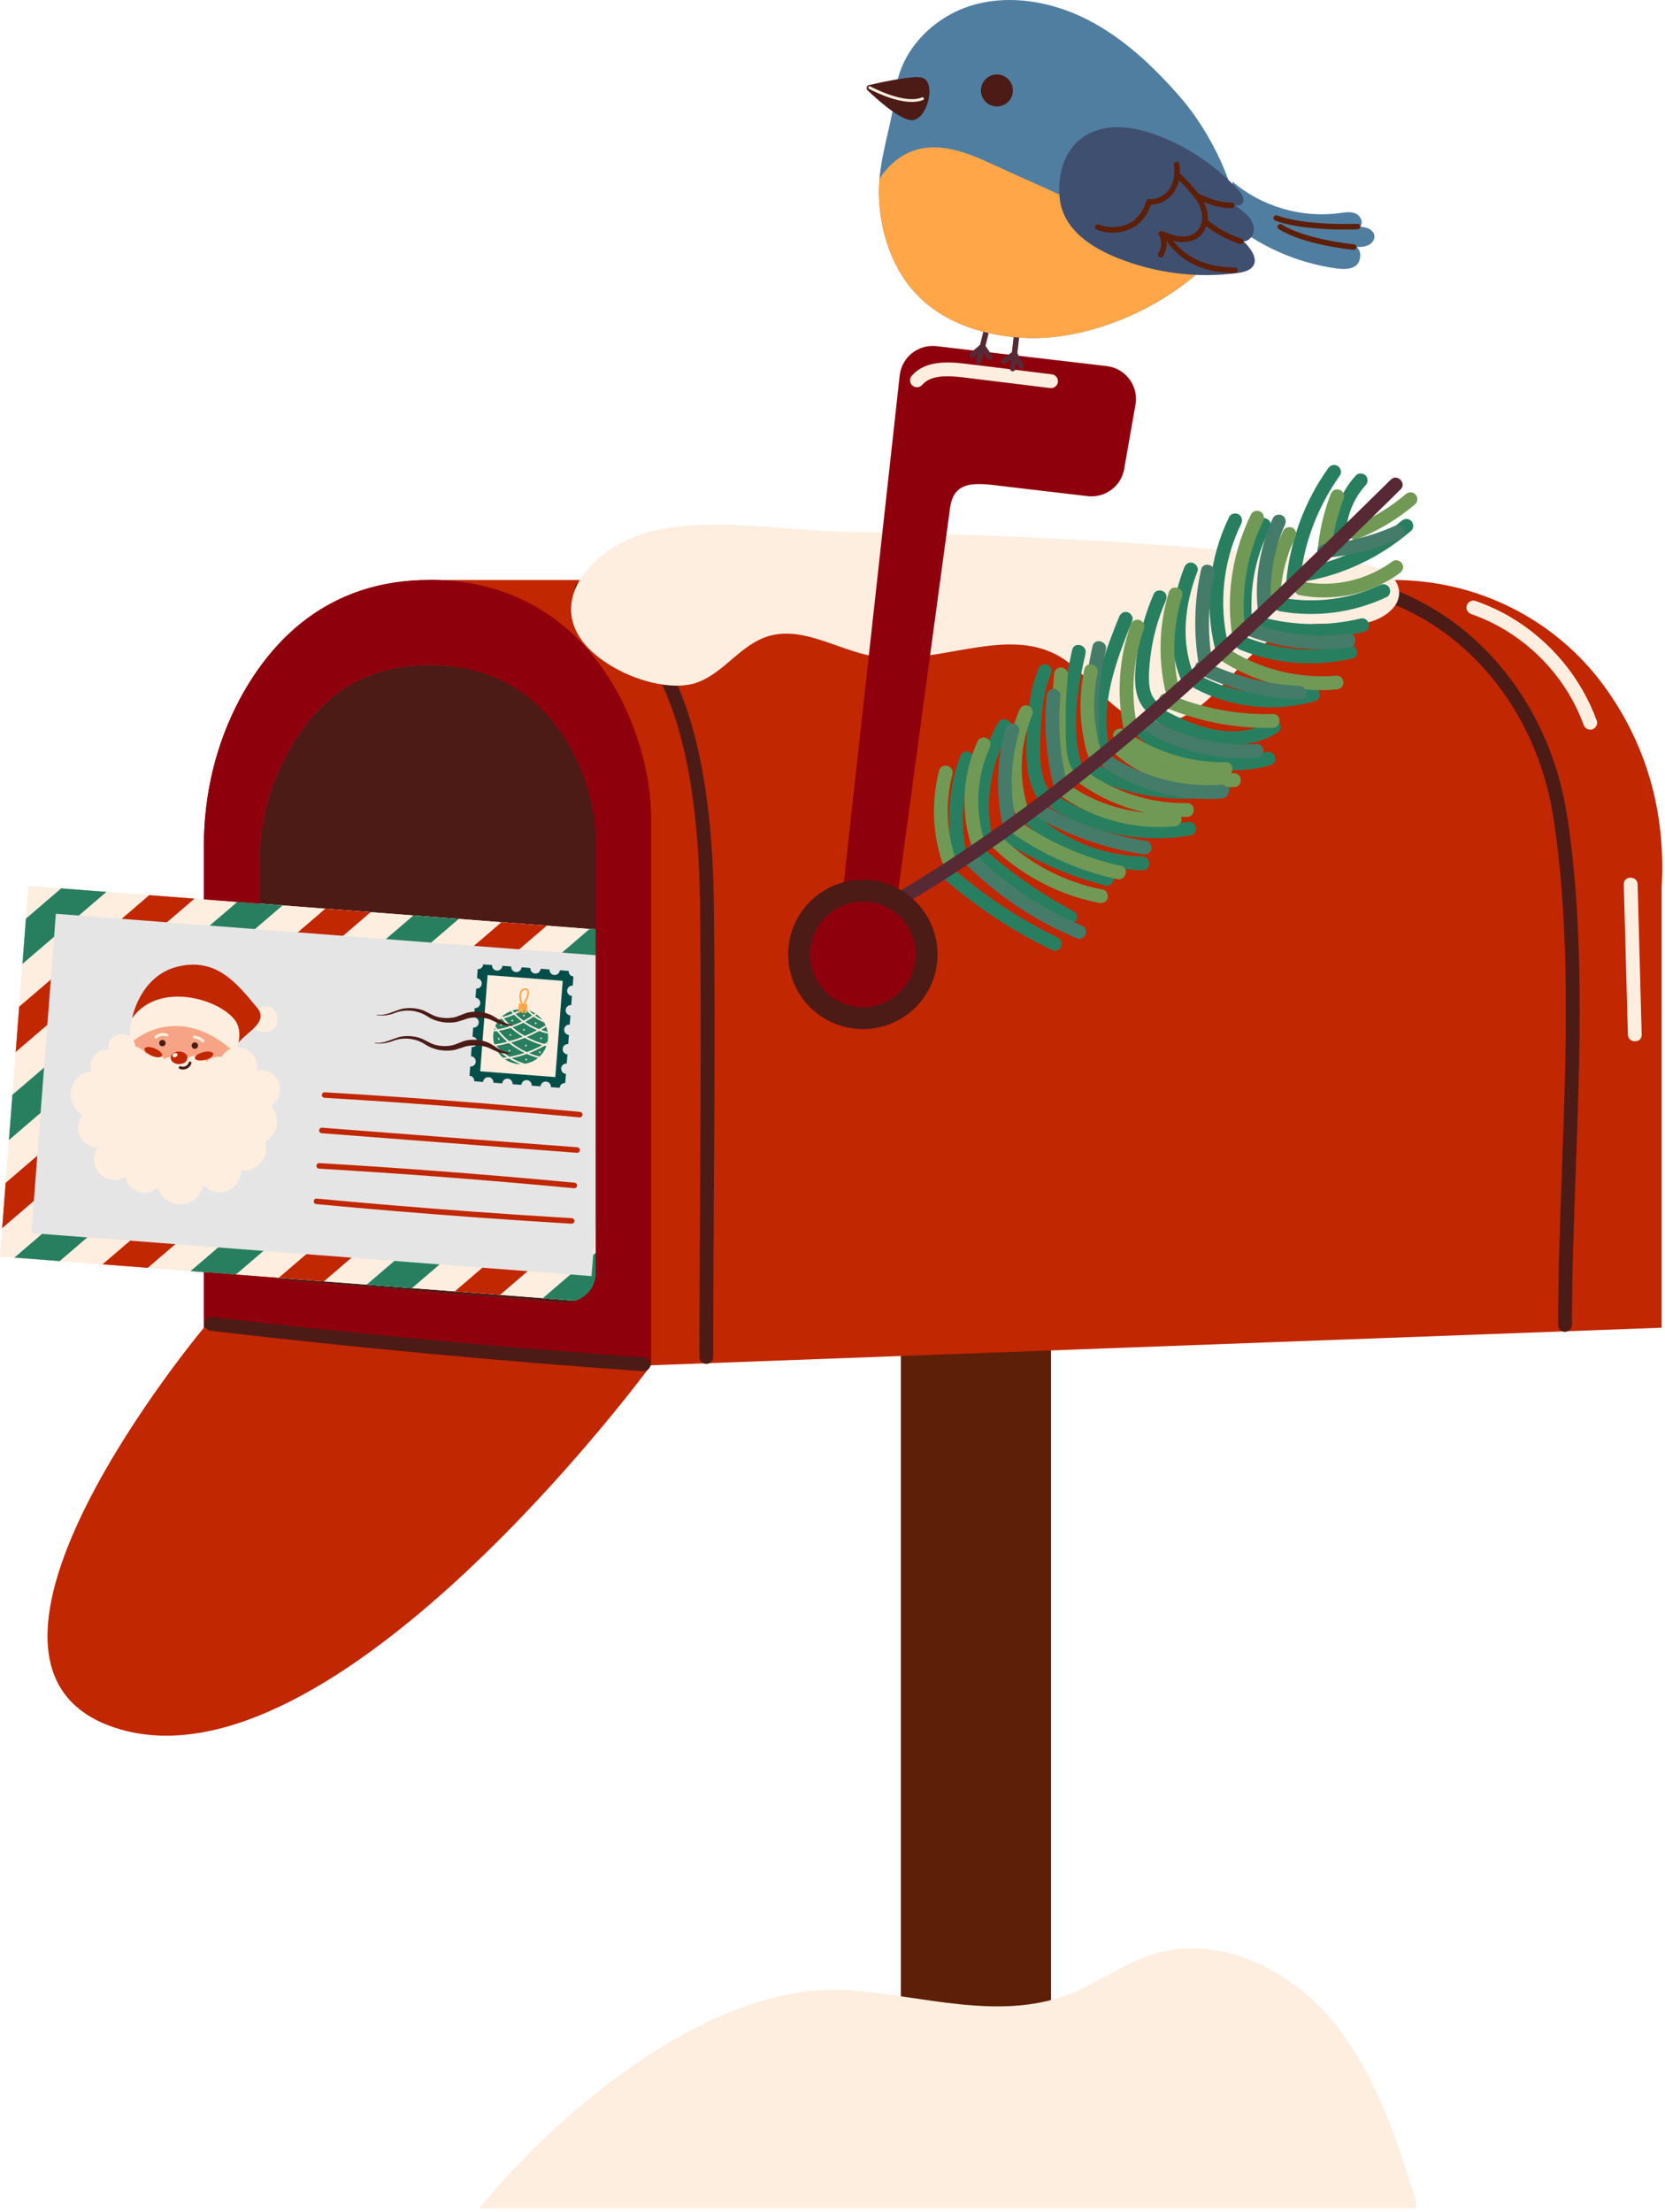 <svg width="436" height="579" viewBox="0 0 436 579" fill="none" xmlns="http://www.w3.org/2000/svg">
<path d="M235.893 333.808V565.874H275.224V320.984L235.893 333.808Z" fill="#5D1F07"/>
<path d="M112.425 151.821H365.011C386.732 151.821 407.279 162.046 420.066 179.596C429.281 192.246 436.472 209.609 435.115 232.467V347.538L170.471 357.374L112.425 151.824V151.821Z" fill="#C12700"/>
<path d="M184.955 357.01C183.955 357.01 183.143 356.198 183.143 355.199C183.143 340.935 183.23 326.428 183.317 312.396C183.469 287.289 183.626 261.329 183.286 235.83C182.695 191.757 172.325 165.522 151.586 155.627C150.684 155.197 150.302 154.117 150.733 153.215C151.163 152.313 152.242 151.932 153.145 152.362C175.251 162.91 186.295 190.196 186.906 235.784C187.246 261.322 187.09 287.3 186.937 312.42C186.85 326.445 186.763 340.948 186.763 355.202C186.763 356.201 185.951 357.013 184.951 357.013L184.955 357.01Z" fill="#4C1B16"/>
<path d="M409.813 348.624C408.813 348.624 408.001 347.812 408.001 346.812C408.001 333.544 408.511 319.627 409.008 306.171C410.139 275.322 411.312 243.421 406.762 213.977C402.337 185.335 383.046 162.476 357.615 155.741C356.647 155.485 356.07 154.496 356.327 153.528C356.584 152.563 357.577 151.987 358.542 152.24C385.364 159.343 405.7 183.357 410.344 213.422C414.943 243.206 413.766 275.28 412.628 306.3C412.135 319.724 411.625 333.607 411.625 346.809C411.625 347.808 410.812 348.62 409.813 348.62V348.624Z" fill="#4C1B16"/>
<path d="M160.926 174.804C168.021 178.843 177.007 180.657 182.522 178.662C189.717 176.064 193.951 168.642 201.32 166.494C210.316 163.874 219.288 170.092 228.552 171.758C244.584 174.644 262.566 163.902 276.696 171.411C285.724 176.206 290.44 187.5 300.745 189.023C317.409 191.486 324.403 167.101 340.879 163.743C345.918 162.715 351.197 163.871 356.32 163.285C361.443 162.698 367 159.131 366.323 154.447C365.584 149.326 358.597 147.535 352.988 146.949C309.593 142.414 265.957 139.836 222.284 139.222C205.77 138.989 189.009 135.457 172.564 138.615C153.655 142.244 138.078 161.799 160.919 174.801L160.926 174.804Z" fill="#FEEEE0"/>
<path d="M112.422 151.817C85.932 151.817 71.049 167.643 62.851 182.906C56.513 194.72 53.393 207.999 53.393 221.406V347.534L170.468 357.374V213.783C170.468 192.635 155.717 151.817 112.425 151.817H112.422ZM155.984 333.36C155.984 337.791 152.024 341.275 147.394 340.903L75.141 335.105C73.337 334.96 71.716 334.245 70.463 333.152C70.015 332.767 69.616 332.333 69.276 331.865C69.161 331.691 69.043 331.518 68.936 331.344C68.654 330.879 68.429 330.39 68.255 329.873C68.009 329.141 67.88 328.367 67.88 327.562V226.756C67.88 215.976 70.56 205.522 75.62 196.518C84.093 181.445 96.129 174.117 112.425 174.117C126.655 174.117 137.901 179.561 145.859 190.296C153.332 200.372 155.984 212.312 155.984 219.473V333.36Z" fill="#8F000D"/>
<path d="M155.984 219.473V333.36C155.984 337.791 152.024 341.275 147.394 340.903L75.141 335.106C73.336 334.96 71.716 334.245 70.463 333.152C70.015 332.767 69.616 332.333 69.275 331.865C69.161 331.691 69.043 331.518 68.935 331.344C68.654 330.879 68.429 330.39 68.255 329.873C68.009 329.141 67.88 328.367 67.88 327.562V226.756C67.88 215.976 70.56 205.522 75.62 196.518C84.093 181.445 96.129 174.117 112.425 174.117C126.655 174.117 137.901 179.561 145.859 190.296C153.332 200.373 155.984 212.312 155.984 219.473Z" fill="#4C1B16"/>
<path d="M155.984 219.473V333.36C155.984 337.791 152.024 341.275 147.394 340.903L75.141 335.106C73.336 334.96 71.716 334.245 70.463 333.152C70.015 332.767 69.616 332.333 69.275 331.865C69.161 331.691 69.043 331.518 68.935 331.344C68.654 330.879 68.429 330.39 68.255 329.873C68.009 329.141 67.88 328.367 67.88 327.562V226.756C67.88 215.976 70.56 205.522 75.62 196.518C84.093 181.445 96.129 174.117 112.425 174.117C126.655 174.117 137.901 179.561 145.859 190.296C153.332 200.373 155.984 212.312 155.984 219.473Z" fill="#4C1B16"/>
<path d="M7.449 231.892L0 328.891L162.083 341.33L169.532 244.331L7.449 231.892Z" fill="#FEEEE0"/>
<path d="M27.872 233.46L5.884 252.307L6.794 240.451L16.012 232.551L27.872 233.46Z" fill="#287F60"/>
<path d="M50.936 235.229L4.114 275.36L5.024 263.504L39.072 234.32L50.936 235.229Z" fill="#C12700"/>
<path d="M73.996 236.999L2.341 298.417L3.253 286.561L62.136 236.09L73.996 236.999Z" fill="#287F60"/>
<path d="M97.056 238.772L0.57 321.469L1.483 309.613L85.196 237.859L97.056 238.772Z" fill="#C12700"/>
<path d="M120.12 240.542L15.641 330.092L3.778 329.183L108.26 239.629L120.12 240.542Z" fill="#287F60"/>
<path d="M143.18 242.311L38.701 331.861L26.841 330.952L131.32 241.398L143.18 242.311Z" fill="#C12700"/>
<path d="M166.244 244.081L61.761 333.634L49.901 332.722L154.384 243.172L166.244 244.081Z" fill="#287F60"/>
<path d="M168.927 252.241L168.014 264.097L84.825 335.404L72.965 334.491L168.927 252.241Z" fill="#C12700"/>
<path d="M167.156 275.298L166.244 287.154L107.885 337.173L96.025 336.264L167.156 275.298Z" fill="#287F60"/>
<path d="M165.383 298.351L164.474 310.203L130.942 338.943L119.085 338.034L165.383 298.351Z" fill="#C12700"/>
<path d="M163.613 321.404L162.703 333.256L154.006 340.713L142.149 339.803L163.613 321.404Z" fill="#287F60"/>
<path d="M14.627 239.191L8.209 322.77L154.902 334.028L161.32 250.449L14.627 239.191Z" fill="#E5E5E5"/>
<path d="M151.826 292.483C151.808 292.483 151.788 292.483 151.77 292.483L84.957 287.355C84.558 287.324 84.259 286.977 84.29 286.578C84.322 286.179 84.658 285.88 85.068 285.912L151.881 291.04C152.281 291.071 152.579 291.418 152.548 291.817C152.52 292.195 152.201 292.487 151.826 292.487V292.483Z" fill="#C12700"/>
<path d="M151.114 301.758C151.097 301.758 151.076 301.758 151.059 301.758L84.242 296.63C83.843 296.598 83.544 296.251 83.575 295.852C83.607 295.453 83.947 295.155 84.353 295.186L151.17 300.314C151.569 300.346 151.868 300.693 151.836 301.092C151.809 301.47 151.489 301.761 151.114 301.761V301.758Z" fill="#C12700"/>
<path d="M150.403 311.033C150.385 311.033 150.365 311.033 150.347 311.033L83.53 305.904C83.131 305.873 82.833 305.526 82.864 305.127C82.895 304.728 83.228 304.43 83.641 304.461L150.458 309.589C150.857 309.62 151.156 309.967 151.125 310.366C151.097 310.748 150.778 311.036 150.403 311.036V311.033Z" fill="#C12700"/>
<path d="M149.691 320.311C149.674 320.311 149.653 320.311 149.636 320.311L82.819 315.182C82.42 315.151 82.121 314.804 82.152 314.405C82.184 314.006 82.52 313.708 82.93 313.739L149.747 318.867C150.146 318.898 150.444 319.245 150.413 319.644C150.385 320.026 150.066 320.314 149.691 320.314V320.311Z" fill="#C12700"/>
<path d="M148.015 283.497L148.199 281.103C147.453 281.044 146.894 280.395 146.949 279.645C147.008 278.899 147.657 278.341 148.407 278.396L148.591 276.002C147.845 275.943 147.286 275.294 147.342 274.545C147.401 273.799 148.05 273.24 148.799 273.296L148.983 270.902C148.237 270.843 147.678 270.194 147.734 269.444C147.793 268.698 148.442 268.14 149.191 268.195L149.375 265.801C148.629 265.742 148.07 265.093 148.126 264.344C148.185 263.598 148.834 263.039 149.584 263.095L149.768 260.701C149.021 260.642 148.463 259.993 148.518 259.243C148.577 258.497 149.226 257.939 149.976 257.994L150.16 255.6C149.802 255.572 149.466 255.402 149.233 255.132C149.001 254.861 148.883 254.5 148.91 254.146L146.602 253.969C146.543 254.715 145.894 255.274 145.145 255.218C144.398 255.159 143.839 254.511 143.895 253.761L141.587 253.584C141.528 254.33 140.879 254.889 140.129 254.833C139.383 254.774 138.824 254.125 138.88 253.376L136.572 253.199C136.513 253.945 135.863 254.504 135.114 254.448C134.368 254.389 133.809 253.74 133.864 252.991L131.556 252.814C131.497 253.56 130.848 254.119 130.098 254.063C129.352 254.004 128.793 253.355 128.849 252.606L126.541 252.429C126.513 252.786 126.343 253.123 126.072 253.355C125.802 253.588 125.441 253.706 125.087 253.678L124.903 256.072C125.649 256.131 126.208 256.78 126.152 257.529C126.093 258.275 125.444 258.834 124.694 258.778L124.51 261.172C125.257 261.231 125.815 261.88 125.76 262.63C125.701 263.376 125.052 263.934 124.302 263.879L124.118 266.273C124.864 266.332 125.423 266.981 125.368 267.73C125.309 268.476 124.66 269.035 123.91 268.979L123.726 271.373C124.472 271.432 125.031 272.081 124.976 272.831C124.916 273.577 124.267 274.135 123.518 274.08L123.334 276.474C124.08 276.533 124.639 277.182 124.583 277.931C124.524 278.677 123.875 279.236 123.126 279.18L122.942 281.574C123.299 281.602 123.636 281.772 123.868 282.043C124.101 282.314 124.219 282.674 124.191 283.028L126.499 283.205C126.558 282.459 127.207 281.901 127.957 281.956C128.703 282.015 129.262 282.664 129.206 283.413L131.515 283.59C131.574 282.844 132.223 282.286 132.972 282.341C133.719 282.4 134.277 283.049 134.222 283.799L136.53 283.976C136.589 283.23 137.238 282.671 137.988 282.726C138.734 282.785 139.293 283.434 139.237 284.184L141.545 284.361C141.604 283.615 142.253 283.056 143.003 283.112C143.749 283.171 144.308 283.819 144.252 284.569L146.561 284.746C146.588 284.388 146.758 284.052 147.029 283.819C147.3 283.587 147.661 283.469 148.015 283.497Z" fill="#044E49"/>
<path d="M147.351 256.743L127.684 255.234L125.749 280.426L145.416 281.936L147.351 256.743Z" fill="#FEEEE0"/>
<path d="M56.633 287.869C62.692 282.95 63.615 274.052 58.694 267.994C53.774 261.937 44.873 261.014 38.814 265.933C32.755 270.853 31.831 279.751 36.752 285.808C41.673 291.865 50.574 292.788 56.633 287.869Z" fill="#F6A485"/>
<path d="M43.369 273.108C43.334 273.573 42.928 273.917 42.467 273.882C42.002 273.847 41.658 273.441 41.693 272.98C41.727 272.515 42.134 272.172 42.595 272.206C43.06 272.241 43.404 272.647 43.369 273.108Z" fill="#4C1B16"/>
<path d="M51.859 273.761C51.824 274.226 51.418 274.569 50.956 274.534C50.491 274.5 50.148 274.094 50.182 273.632C50.217 273.167 50.623 272.824 51.085 272.859C51.547 272.893 51.894 273.299 51.859 273.761Z" fill="#4C1B16"/>
<path d="M41.051 271.762C41.752 271.158 42.724 270.981 43.595 271.301C44.043 271.464 44.292 270.77 43.845 270.603C42.731 270.197 41.467 270.426 40.568 271.2C40.207 271.512 40.69 272.071 41.051 271.762Z" fill="#FEEEE0"/>
<path d="M50.845 271.825C51.619 271.884 52.341 272.206 52.886 272.761C53.219 273.098 53.782 272.619 53.449 272.279C52.765 271.582 51.876 271.158 50.901 271.085C50.425 271.051 50.37 271.786 50.845 271.825Z" fill="#FEEEE0"/>
<path d="M72.608 267.55C72.462 269.469 70.546 270.287 68.626 270.138C66.707 269.989 66.197 268.514 66.343 266.596C66.489 264.677 68.165 263.24 70.088 263.386C72.007 263.532 72.757 265.628 72.608 267.546V267.55Z" fill="#FEEEE0"/>
<path d="M34.616 266.488C34.616 266.488 36.629 255.34 46.673 252.984C56.718 250.628 62.074 257.422 67.374 263.83C71.018 268.24 62.101 271.113 61.837 274.403L58.783 269.184L44.98 267.234L34.619 266.485L34.616 266.488Z" fill="#C12700"/>
<path d="M34.498 272.824C34.498 272.824 46.281 261.561 61.647 275.631C61.647 275.631 63.983 270.478 61.629 267.175C57.568 261.474 41.62 256.752 34.616 266.488C34.616 266.488 33.359 270.933 34.498 272.824Z" fill="#FEEEE0"/>
<path d="M70.934 289.485C72.288 288.674 73.239 287.244 73.368 285.551C73.579 282.778 71.504 280.357 68.731 280.145C68.217 280.107 67.714 280.145 67.235 280.253C67.28 280.041 67.311 279.822 67.328 279.6C67.54 276.828 65.465 274.406 62.691 274.194C60.716 274.042 58.919 275.051 57.971 276.647C57.87 276.634 57.766 276.62 57.662 276.613C56.295 276.509 55.021 277.015 54.108 277.904C53.525 277.036 52.563 276.436 51.439 276.349C50.266 276.259 49.186 276.752 48.475 277.577C47.767 276.984 46.871 276.595 45.879 276.519C44.83 276.439 43.841 276.717 43.022 277.251C42.456 276.273 41.436 275.582 40.225 275.489C39.52 275.433 38.85 275.589 38.274 275.901C37.635 274.923 36.636 274.198 35.442 273.927C35.317 272.206 33.949 270.787 32.179 270.652C30.229 270.503 28.524 271.963 28.375 273.913C28.351 274.239 28.372 274.555 28.431 274.861C27.948 274.788 27.442 274.802 26.938 274.916C24.724 275.409 23.329 277.605 23.825 279.819C23.867 280.003 23.919 280.176 23.981 280.35C21.1 280.717 18.775 283.063 18.542 286.071C18.355 288.531 19.615 290.766 21.607 291.939C20.958 292.73 20.535 293.722 20.448 294.818C20.229 297.664 22.36 300.144 25.203 300.363C25.338 300.373 25.474 300.377 25.609 300.377C25.071 301.14 24.724 302.056 24.648 303.056C24.422 306.015 26.636 308.597 29.593 308.826C30.805 308.919 31.95 308.604 32.901 307.996C32.991 308.631 33.21 309.263 33.568 309.846C34.98 312.174 38.014 312.917 40.343 311.504C40.693 311.293 41.006 311.043 41.28 310.765C41.97 313.177 44.102 315.019 46.75 315.224C49.922 315.467 52.72 313.27 53.296 310.214C54.233 311.251 55.552 311.945 57.055 312.06C60.164 312.299 62.879 309.971 63.118 306.862C63.132 306.681 63.136 306.501 63.132 306.324C63.229 306.338 63.327 306.345 63.427 306.355C66.686 306.605 69.529 304.169 69.779 300.911C69.834 300.172 69.751 299.454 69.553 298.781C71.216 297.834 72.392 296.102 72.552 294.052C72.687 292.299 72.052 290.669 70.931 289.489L70.934 289.485Z" fill="#FEEEE0"/>
<path d="M46.791 278.535C47.604 278.535 48.527 278.278 48.884 277.55C49.835 275.62 46.913 274.729 45.605 275.544C43.789 276.675 44.955 278.531 46.791 278.535Z" fill="#C12700"/>
<path d="M46.011 276.682C46.247 276.575 46.479 276.373 46.483 276.113C46.496 275.426 45.532 275.561 45.261 275.974C44.886 276.547 45.476 276.928 46.007 276.682H46.011Z" fill="#FEEEE0"/>
<path d="M47.048 279.791C48.239 280.315 49.759 279.604 50.12 278.355C50.252 277.9 49.558 277.647 49.422 278.105C49.166 278.99 48.138 279.465 47.298 279.097C46.861 278.906 46.614 279.604 47.048 279.795V279.791Z" fill="#4C1B16"/>
<path d="M42.432 276.366C42.21 276.894 41.013 276.894 39.756 276.366C38.5 275.839 37.663 274.982 37.885 274.455C38.108 273.927 39.305 273.931 40.561 274.455C41.818 274.982 42.654 275.839 42.432 276.366Z" fill="#C12700"/>
<path d="M51.05 277.026C51.189 277.581 52.373 277.761 53.695 277.432C55.017 277.102 55.975 276.384 55.837 275.829C55.698 275.273 54.514 275.093 53.192 275.423C51.869 275.752 50.911 276.471 51.05 277.026Z" fill="#C12700"/>
<path d="M143.496 271.915C143.475 272.196 143.437 272.473 143.385 272.744C143.343 272.952 143.295 273.157 143.236 273.358C143.232 273.376 143.225 273.396 143.218 273.414C143.177 273.556 143.128 273.698 143.076 273.837C142.694 274.881 142.076 275.804 141.295 276.55C141.167 276.675 141.032 276.793 140.896 276.904C139.949 277.685 138.8 278.223 137.554 278.438C137.179 278.504 136.797 278.539 136.405 278.542C136.2 278.542 135.992 278.539 135.78 278.521C134.447 278.421 133.229 277.959 132.209 277.244C132.035 277.123 131.869 276.994 131.709 276.859C130.831 276.12 130.137 275.176 129.692 274.108C129.547 273.754 129.429 273.389 129.338 273.015C129.172 272.31 129.109 271.571 129.168 270.815C129.189 270.534 129.227 270.256 129.279 269.989C129.311 269.836 129.345 269.684 129.383 269.535C129.422 269.385 129.467 269.24 129.515 269.094C129.571 268.924 129.633 268.761 129.703 268.598C129.977 267.945 130.341 267.345 130.782 266.811C131.008 266.537 131.251 266.28 131.515 266.044C132.171 265.451 132.931 264.979 133.764 264.66C133.913 264.604 134.062 264.552 134.215 264.503C134.888 264.295 135.603 264.184 136.339 264.184C136.519 264.184 136.7 264.191 136.884 264.205C136.957 264.212 137.026 264.219 137.099 264.226C137.304 264.247 137.505 264.278 137.706 264.316C137.988 264.372 138.265 264.441 138.536 264.528C139.105 264.712 139.643 264.961 140.136 265.27C140.268 265.354 140.4 265.44 140.525 265.531C141.073 265.926 141.566 266.398 141.983 266.925C142.16 267.151 142.326 267.387 142.475 267.633C142.621 267.869 142.75 268.115 142.864 268.365C142.927 268.501 142.986 268.639 143.038 268.778C143.197 269.195 143.322 269.628 143.402 270.076C143.43 270.232 143.454 270.388 143.472 270.548C143.52 270.992 143.531 271.446 143.496 271.911V271.915Z" fill="#287F60"/>
<path d="M143.381 272.748C143.107 272.921 142.829 273.091 142.548 273.258C141.361 272.949 140.205 272.536 139.091 272.022C138.699 271.842 138.314 271.651 137.936 271.446C139.046 270.978 140.129 270.454 141.188 269.875C141.632 270.041 142.08 270.187 142.534 270.319C142.847 270.405 143.159 270.485 143.472 270.558C143.454 270.399 143.43 270.242 143.402 270.086C142.826 269.951 142.26 269.784 141.701 269.59C141.941 269.455 142.177 269.316 142.413 269.174C142.621 269.049 142.829 268.92 143.038 268.792C142.982 268.653 142.927 268.514 142.864 268.379C142.305 268.733 141.733 269.07 141.153 269.389C139.872 268.893 138.651 268.251 137.516 267.47C138.088 267.165 138.651 266.832 139.192 266.478C139.376 266.36 139.556 266.235 139.733 266.11C140.584 266.721 141.504 267.238 142.468 267.644C142.319 267.397 142.153 267.161 141.976 266.936C141.327 266.62 140.705 266.256 140.112 265.839C140.247 265.739 140.382 265.642 140.518 265.537C140.393 265.447 140.261 265.36 140.129 265.277C140.001 265.374 139.869 265.472 139.737 265.565C139.313 265.246 138.911 264.902 138.529 264.535C138.262 264.448 137.984 264.379 137.7 264.323C138.21 264.871 138.765 265.374 139.359 265.832C138.637 266.329 137.883 266.78 137.106 267.186C136.752 266.925 136.405 266.655 136.072 266.37C135.714 266.065 135.367 265.742 135.037 265.409C135.749 265.066 136.436 264.673 137.096 264.236C137.023 264.229 136.953 264.222 136.88 264.215C136.696 264.202 136.516 264.195 136.335 264.195C135.811 264.517 135.27 264.812 134.715 265.072C134.541 264.889 134.374 264.701 134.211 264.51C134.059 264.559 133.909 264.611 133.76 264.667C133.93 264.871 134.107 265.069 134.288 265.267C133.423 265.645 132.528 265.954 131.612 266.183C131.577 266.138 131.542 266.096 131.508 266.051C131.247 266.287 131.001 266.544 130.775 266.818C130.997 266.776 131.219 266.728 131.438 266.679C132.028 267.404 132.67 268.084 133.358 268.719C132.535 268.972 131.698 269.174 130.848 269.33C130.668 269.365 130.484 269.392 130.303 269.42C130.095 269.153 129.894 268.882 129.699 268.605C129.63 268.768 129.571 268.931 129.512 269.101C129.606 269.233 129.703 269.361 129.803 269.489C129.665 269.507 129.522 269.524 129.38 269.542C129.342 269.691 129.307 269.843 129.276 269.996C129.557 269.968 129.838 269.934 130.116 269.892C130.938 270.912 131.855 271.852 132.858 272.699C132.767 272.723 132.674 272.748 132.584 272.768C131.605 273.011 130.619 273.216 129.623 273.376C129.526 273.261 129.429 273.143 129.331 273.025C129.422 273.403 129.54 273.768 129.685 274.118C130.595 275.11 131.626 275.988 132.75 276.731C132.403 276.783 132.052 276.831 131.702 276.87C131.862 277.005 132.028 277.133 132.202 277.255C132.573 277.206 132.944 277.151 133.312 277.088C134.288 277.681 135.322 278.174 136.398 278.552C136.787 278.549 137.172 278.514 137.547 278.448C136.304 278.098 135.107 277.598 133.982 276.963C135.204 276.724 136.412 276.401 137.595 276.002C137.713 275.961 137.835 275.919 137.953 275.877C138.56 276.144 139.182 276.384 139.813 276.592C140.171 276.71 140.528 276.818 140.893 276.915C141.032 276.8 141.163 276.682 141.292 276.561C140.362 276.325 139.449 276.023 138.56 275.655C139.959 275.124 141.313 274.482 142.607 273.736C142.76 273.775 142.916 273.813 143.072 273.847C143.124 273.709 143.17 273.566 143.215 273.424C143.197 273.421 143.177 273.417 143.159 273.414C143.183 273.4 143.208 273.386 143.229 273.369C143.288 273.167 143.336 272.963 143.378 272.754L143.381 272.748ZM137.071 267.696C138.182 268.483 139.383 269.142 140.643 269.659C140.233 269.878 139.817 270.09 139.4 270.291C138.755 270.603 138.102 270.895 137.439 271.165C136.301 270.513 135.221 269.75 134.229 268.893C135.201 268.556 136.152 268.157 137.071 267.692V267.696ZM131.924 266.551C132.847 266.308 133.746 265.988 134.614 265.596C135.253 266.249 135.94 266.852 136.669 267.401C136.669 267.401 136.665 267.401 136.662 267.401C135.752 267.848 134.808 268.233 133.847 268.553C133.75 268.466 133.653 268.376 133.559 268.285C132.979 267.737 132.434 267.158 131.921 266.547L131.924 266.551ZM131.612 270.912C131.272 270.555 130.942 270.187 130.626 269.809C131.615 269.646 132.594 269.413 133.552 269.118C133.614 269.097 133.68 269.077 133.743 269.056C134.329 269.573 134.944 270.058 135.582 270.51C136.016 270.815 136.464 271.103 136.919 271.377C135.763 271.832 134.583 272.224 133.385 272.553C132.761 272.043 132.167 271.495 131.612 270.912ZM134.649 276.37C134.239 276.464 133.823 276.543 133.41 276.616C132.358 275.964 131.379 275.194 130.504 274.316C130.324 274.135 130.147 273.952 129.973 273.761C131.088 273.573 132.195 273.33 133.285 273.036C133.385 273.115 133.486 273.195 133.587 273.275C134.76 274.181 136.034 274.965 137.377 275.603C136.481 275.905 135.572 276.158 134.649 276.366V276.37ZM140.861 274.167C139.924 274.632 138.959 275.041 137.977 275.398C137.706 275.277 137.439 275.149 137.175 275.017C135.992 274.423 134.86 273.709 133.812 272.893C134.482 272.702 135.145 272.494 135.801 272.265C136.342 272.078 136.877 271.877 137.408 271.662C138.769 272.425 140.216 273.042 141.712 273.487C141.809 273.514 141.906 273.542 142.003 273.57C141.629 273.778 141.25 273.976 140.865 274.167H140.861Z" fill="#FEEEE0"/>
<path d="M137.158 266.04C137.443 266.061 137.477 265.621 137.193 265.596C136.908 265.576 136.873 266.016 137.158 266.04Z" fill="#FEEEE0"/>
<path d="M134.138 267.366C134.423 267.387 134.458 266.946 134.173 266.922C133.889 266.901 133.854 267.342 134.138 267.366Z" fill="#FEEEE0"/>
<path d="M137.175 269.795C137.46 269.816 137.495 269.375 137.21 269.351C136.926 269.33 136.891 269.77 137.175 269.795Z" fill="#FEEEE0"/>
<path d="M140.264 268.063C140.549 268.084 140.584 267.644 140.299 267.619C140.015 267.598 139.98 268.039 140.264 268.063Z" fill="#FEEEE0"/>
<path d="M141.67 271.998C141.955 272.019 141.989 271.578 141.705 271.554C141.42 271.533 141.386 271.974 141.67 271.998Z" fill="#FEEEE0"/>
<path d="M137.693 273.893C137.977 273.913 138.012 273.473 137.727 273.448C137.443 273.428 137.408 273.868 137.693 273.893Z" fill="#FEEEE0"/>
<path d="M141.351 275.652C141.635 275.673 141.67 275.232 141.386 275.208C141.101 275.187 141.066 275.627 141.351 275.652Z" fill="#FEEEE0"/>
<path d="M137.79 277.577C138.074 277.598 138.109 277.158 137.824 277.133C137.54 277.112 137.505 277.553 137.79 277.577Z" fill="#FEEEE0"/>
<path d="M133.34 275.263C133.625 275.284 133.659 274.843 133.375 274.819C133.09 274.798 133.056 275.239 133.34 275.263Z" fill="#FEEEE0"/>
<path d="M130.588 272.133C130.872 272.154 130.907 271.714 130.622 271.689C130.338 271.668 130.303 272.109 130.588 272.133Z" fill="#FEEEE0"/>
<path d="M133.618 271.151C133.902 271.172 133.937 270.732 133.653 270.707C133.368 270.687 133.333 271.127 133.618 271.151Z" fill="#FEEEE0"/>
<path d="M131.206 268.504C131.49 268.525 131.525 268.084 131.24 268.06C130.956 268.039 130.921 268.48 131.206 268.504Z" fill="#FEEEE0"/>
<path d="M136.152 262.699C135.981 262.685 135.836 262.793 135.822 262.939L135.777 263.511L135.732 264.115L135.676 264.837C135.666 264.996 135.804 265.135 135.988 265.149C136.172 265.163 136.332 265.045 136.346 264.889L136.398 264.229C136.398 264.195 136.436 264.17 136.474 264.174C136.516 264.174 136.544 264.209 136.54 264.24L136.488 264.899C136.478 265.059 136.617 265.197 136.801 265.211C136.985 265.225 137.144 265.107 137.158 264.951L137.21 264.292C137.21 264.257 137.248 264.233 137.286 264.236C137.328 264.236 137.356 264.271 137.352 264.302L137.3 264.961C137.286 265.121 137.429 265.26 137.613 265.274C137.797 265.288 137.956 265.17 137.97 265.014L138.026 264.292L138.071 263.688L138.116 263.116C138.126 262.97 137.998 262.841 137.828 262.828L136.145 262.699H136.152Z" fill="#FFA748"/>
<path d="M137.064 263.077C136.742 262.529 136.537 261.929 136.467 261.297C136.405 260.735 136.415 260.048 136.735 259.556C136.974 259.188 137.613 258.879 137.96 259.299C138.13 259.504 138.12 259.798 138.085 260.048C138.04 260.368 137.939 260.683 137.828 260.985C137.568 261.707 137.203 262.38 136.835 263.053C136.901 263.022 136.967 262.991 137.037 262.959C136.985 262.959 136.932 262.956 136.88 262.952C136.596 262.942 136.561 263.383 136.846 263.397C136.898 263.397 136.95 263.4 137.002 263.404C137.075 263.404 137.165 263.376 137.203 263.31C137.592 262.595 137.988 261.877 138.258 261.107C138.477 260.492 138.762 259.642 138.331 259.056C137.956 258.546 137.196 258.581 136.724 258.921C136.145 259.34 135.999 260.145 135.999 260.812C135.999 261.676 136.228 262.529 136.665 263.272C136.811 263.515 137.21 263.324 137.064 263.077Z" fill="#FFA748"/>
<path d="M133.656 276.467C133.639 276.467 133.618 276.467 133.6 276.467C131.223 276.283 130.064 275.617 128.946 274.968C127.922 274.378 126.957 273.82 124.906 273.66C122.855 273.504 121.814 273.906 120.713 274.337C119.509 274.805 118.266 275.291 115.885 275.107C113.508 274.923 112.349 274.257 111.231 273.608C110.207 273.018 109.242 272.456 107.191 272.3C105.143 272.144 104.102 272.546 102.998 272.977C101.794 273.445 100.548 273.927 98.17 273.747C97.771 273.716 97.473 273.369 97.504 272.97C97.535 272.571 97.868 272.272 98.281 272.303C100.333 272.46 101.37 272.057 102.474 271.627C103.678 271.158 104.924 270.673 107.302 270.857C109.68 271.04 110.839 271.707 111.956 272.355C112.98 272.945 113.945 273.507 115.996 273.664C118.048 273.823 119.089 273.417 120.189 272.987C121.394 272.519 122.636 272.033 125.017 272.217C127.395 272.401 128.554 273.067 129.672 273.716C130.695 274.305 131.66 274.868 133.712 275.024C134.111 275.055 134.409 275.402 134.378 275.801C134.35 276.179 134.031 276.471 133.656 276.471V276.467Z" fill="#4C1B16"/>
<path d="M134.222 269.132C134.204 269.132 134.184 269.132 134.166 269.132C131.789 268.948 130.629 268.282 129.512 267.633C128.488 267.043 127.523 266.481 125.472 266.325C123.421 266.169 122.379 266.571 121.279 267.002C120.075 267.47 118.829 267.952 116.451 267.772C114.074 267.588 112.914 266.922 111.797 266.273C110.773 265.683 109.808 265.121 107.757 264.965C105.709 264.809 104.668 265.211 103.564 265.642C102.36 266.11 101.113 266.592 98.736 266.412C98.337 266.381 98.038 266.034 98.07 265.635C98.101 265.236 98.441 264.937 98.847 264.968C100.895 265.125 101.936 264.722 103.04 264.292C104.244 263.823 105.49 263.341 107.868 263.522C110.245 263.705 111.405 264.372 112.522 265.02C113.546 265.61 114.511 266.172 116.562 266.329C118.61 266.485 119.651 266.082 120.755 265.652C121.959 265.184 123.202 264.698 125.583 264.882C127.96 265.066 129.12 265.732 130.237 266.381C131.261 266.97 132.226 267.529 134.277 267.689C134.676 267.72 134.975 268.067 134.944 268.466C134.916 268.844 134.597 269.136 134.222 269.136V269.132Z" fill="#4C1B16"/>
<path d="M7.449 231.892L0 328.891L162.083 341.33L169.532 244.331L7.449 231.892Z" fill="#FEEEE0"/>
<path d="M27.872 233.46L5.884 252.307L6.794 240.451L16.012 232.551L27.872 233.46Z" fill="#287F60"/>
<path d="M50.936 235.229L4.114 275.36L5.024 263.504L39.072 234.32L50.936 235.229Z" fill="#C12700"/>
<path d="M73.996 236.999L2.341 298.417L3.253 286.561L62.136 236.09L73.996 236.999Z" fill="#287F60"/>
<path d="M97.056 238.772L0.57 321.469L1.483 309.613L85.196 237.859L97.056 238.772Z" fill="#C12700"/>
<path d="M120.12 240.542L15.641 330.092L3.778 329.183L108.26 239.629L120.12 240.542Z" fill="#287F60"/>
<path d="M143.18 242.311L38.701 331.861L26.841 330.952L131.32 241.398L143.18 242.311Z" fill="#C12700"/>
<path d="M166.244 244.081L61.761 333.634L49.901 332.722L154.384 243.172L166.244 244.081Z" fill="#287F60"/>
<path d="M168.927 252.241L168.014 264.097L84.825 335.404L72.965 334.491L168.927 252.241Z" fill="#C12700"/>
<path d="M167.156 275.298L166.244 287.154L107.885 337.173L96.025 336.264L167.156 275.298Z" fill="#287F60"/>
<path d="M165.383 298.351L164.474 310.203L130.942 338.943L119.085 338.034L165.383 298.351Z" fill="#C12700"/>
<path d="M163.613 321.404L162.703 333.256L154.006 340.713L142.149 339.803L163.613 321.404Z" fill="#287F60"/>
<path d="M14.627 239.191L8.209 322.77L154.902 334.028L161.32 250.449L14.627 239.191Z" fill="#E5E5E5"/>
<path d="M151.826 292.483C151.802 292.483 151.781 292.483 151.757 292.483C136.037 290.991 120.082 289.687 104.338 288.597C97.903 288.153 91.385 287.737 84.964 287.359C84.565 287.334 84.259 286.994 84.284 286.595C84.308 286.196 84.648 285.884 85.047 285.915C91.472 286.293 97.997 286.71 104.435 287.154C120.189 288.243 136.155 289.551 151.888 291.043C152.288 291.082 152.579 291.435 152.541 291.831C152.506 292.206 152.19 292.487 151.819 292.487L151.826 292.483Z" fill="#C12700"/>
<path d="M151.114 301.758C151.097 301.758 151.076 301.758 151.059 301.758C146.279 301.394 129.446 300.106 124.667 299.742C114.56 298.968 94.349 297.41 84.242 296.63C83.843 296.598 83.544 296.251 83.575 295.852C83.607 295.453 83.947 295.152 84.353 295.186C94.46 295.967 114.671 297.521 124.778 298.299C129.557 298.666 146.391 299.95 151.17 300.315C151.569 300.346 151.868 300.693 151.836 301.092C151.809 301.473 151.489 301.761 151.114 301.761V301.758Z" fill="#C12700"/>
<path d="M150.403 311.033C150.379 311.033 150.358 311.033 150.333 311.029C138.217 309.884 125.94 308.843 113.848 307.934C103.803 307.178 93.606 306.498 83.544 305.901C83.145 305.877 82.84 305.536 82.864 305.134C82.888 304.735 83.228 304.423 83.631 304.454C93.7 305.047 103.904 305.731 113.956 306.487C126.058 307.396 138.342 308.437 150.472 309.586C150.871 309.624 151.163 309.974 151.125 310.373C151.09 310.748 150.774 311.029 150.403 311.029V311.033Z" fill="#C12700"/>
<path d="M149.691 320.311C149.691 320.311 149.664 320.311 149.646 320.311C141.028 319.797 132.292 319.221 123.688 318.593C110.155 317.608 96.4 316.459 82.808 315.182C82.409 315.144 82.118 314.794 82.156 314.395C82.194 313.996 82.545 313.694 82.944 313.742C96.525 315.019 110.27 316.164 123.792 317.153C132.393 317.781 141.118 318.357 149.733 318.871C150.132 318.895 150.438 319.238 150.413 319.637C150.389 320.023 150.07 320.317 149.691 320.317V320.311Z" fill="#C12700"/>
<path d="M148.015 283.497L148.199 281.103C147.453 281.044 146.894 280.395 146.949 279.645C147.008 278.899 147.657 278.341 148.407 278.396L148.591 276.002C147.845 275.943 147.286 275.294 147.342 274.545C147.401 273.799 148.05 273.24 148.799 273.296L148.983 270.902C148.237 270.843 147.678 270.194 147.734 269.444C147.793 268.698 148.442 268.14 149.191 268.195L149.375 265.801C148.629 265.742 148.07 265.093 148.126 264.344C148.185 263.598 148.834 263.039 149.584 263.095L149.768 260.701C149.021 260.642 148.463 259.993 148.518 259.243C148.577 258.497 149.226 257.939 149.976 257.994L150.16 255.6C149.802 255.572 149.466 255.402 149.233 255.132C149.001 254.861 148.883 254.5 148.91 254.146L146.602 253.969C146.543 254.715 145.894 255.274 145.145 255.218C144.398 255.159 143.839 254.511 143.895 253.761L141.587 253.584C141.528 254.33 140.879 254.889 140.129 254.833C139.383 254.774 138.824 254.125 138.88 253.376L136.572 253.199C136.513 253.945 135.863 254.504 135.114 254.448C134.368 254.389 133.809 253.74 133.864 252.991L131.556 252.814C131.497 253.56 130.848 254.119 130.098 254.063C129.352 254.004 128.793 253.355 128.849 252.606L126.541 252.429C126.513 252.786 126.343 253.123 126.072 253.355C125.802 253.588 125.441 253.706 125.087 253.678L124.903 256.072C125.649 256.131 126.208 256.78 126.152 257.529C126.093 258.275 125.444 258.834 124.694 258.778L124.51 261.172C125.257 261.231 125.815 261.88 125.76 262.63C125.701 263.376 125.052 263.934 124.302 263.879L124.118 266.273C124.864 266.332 125.423 266.981 125.368 267.73C125.309 268.476 124.66 269.035 123.91 268.979L123.726 271.373C124.472 271.432 125.031 272.081 124.976 272.831C124.916 273.577 124.267 274.135 123.518 274.08L123.334 276.474C124.08 276.533 124.639 277.182 124.583 277.931C124.524 278.677 123.875 279.236 123.126 279.18L122.942 281.574C123.299 281.602 123.636 281.772 123.868 282.043C124.101 282.314 124.219 282.674 124.191 283.028L126.499 283.205C126.558 282.459 127.207 281.901 127.957 281.956C128.703 282.015 129.262 282.664 129.206 283.413L131.515 283.59C131.574 282.844 132.223 282.286 132.972 282.341C133.719 282.4 134.277 283.049 134.222 283.799L136.53 283.976C136.589 283.23 137.238 282.671 137.988 282.726C138.734 282.785 139.293 283.434 139.237 284.184L141.545 284.361C141.604 283.615 142.253 283.056 143.003 283.112C143.749 283.171 144.308 283.819 144.252 284.569L146.561 284.746C146.588 284.388 146.758 284.052 147.029 283.819C147.3 283.587 147.661 283.469 148.015 283.497Z" fill="#044E49"/>
<path d="M147.351 256.743L127.684 255.234L125.749 280.426L145.416 281.936L147.351 256.743Z" fill="#FEEEE0"/>
<path d="M56.633 287.869C62.692 282.95 63.615 274.052 58.694 267.994C53.774 261.937 44.873 261.014 38.814 265.933C32.755 270.853 31.831 279.751 36.752 285.808C41.673 291.865 50.574 292.788 56.633 287.869Z" fill="#F6A485"/>
<path d="M43.369 273.108C43.334 273.573 42.928 273.917 42.467 273.882C42.002 273.847 41.658 273.441 41.693 272.98C41.727 272.515 42.134 272.172 42.595 272.206C43.06 272.241 43.404 272.647 43.369 273.108Z" fill="#4C1B16"/>
<path d="M51.859 273.761C51.824 274.226 51.418 274.569 50.956 274.534C50.491 274.5 50.148 274.094 50.182 273.632C50.217 273.167 50.623 272.824 51.085 272.859C51.547 272.893 51.894 273.299 51.859 273.761Z" fill="#4C1B16"/>
<path d="M41.051 271.762C41.752 271.158 42.724 270.981 43.595 271.301C44.043 271.464 44.292 270.77 43.845 270.603C42.731 270.197 41.467 270.426 40.568 271.2C40.207 271.512 40.69 272.071 41.051 271.762Z" fill="#FEEEE0"/>
<path d="M50.845 271.825C51.619 271.884 52.341 272.206 52.886 272.761C53.219 273.098 53.782 272.619 53.449 272.279C52.765 271.582 51.876 271.158 50.901 271.085C50.425 271.051 50.37 271.786 50.845 271.825Z" fill="#FEEEE0"/>
<path d="M72.608 267.55C72.462 269.469 70.546 270.287 68.626 270.138C66.707 269.989 66.197 268.514 66.343 266.596C66.489 264.677 68.165 263.24 70.088 263.386C72.007 263.532 72.757 265.628 72.608 267.546V267.55Z" fill="#FEEEE0"/>
<path d="M34.616 266.488C34.616 266.488 36.629 255.34 46.673 252.984C56.718 250.628 62.074 257.422 67.374 263.83C71.018 268.24 62.101 271.113 61.837 274.403L58.783 269.184L44.98 267.234L34.619 266.485L34.616 266.488Z" fill="#C12700"/>
<path d="M34.498 272.824C34.498 272.824 46.281 261.561 61.647 275.631C61.647 275.631 63.983 270.478 61.629 267.175C57.568 261.474 41.62 256.752 34.616 266.488C34.616 266.488 33.359 270.933 34.498 272.824Z" fill="#FEEEE0"/>
<path d="M70.934 289.485C72.288 288.674 73.239 287.244 73.368 285.551C73.579 282.778 71.504 280.357 68.731 280.145C68.217 280.107 67.714 280.145 67.235 280.253C67.28 280.041 67.311 279.822 67.328 279.6C67.54 276.828 65.465 274.406 62.691 274.194C60.716 274.042 58.919 275.051 57.971 276.647C57.87 276.634 57.766 276.62 57.662 276.613C56.295 276.509 55.021 277.015 54.108 277.904C53.525 277.036 52.563 276.436 51.439 276.349C50.266 276.259 49.186 276.752 48.475 277.577C47.767 276.984 46.871 276.595 45.879 276.519C44.83 276.439 43.841 276.717 43.022 277.251C42.456 276.273 41.436 275.582 40.225 275.489C39.52 275.433 38.85 275.589 38.274 275.901C37.635 274.923 36.636 274.198 35.442 273.927C35.317 272.206 33.949 270.787 32.179 270.652C30.229 270.503 28.524 271.963 28.375 273.913C28.351 274.239 28.372 274.555 28.431 274.861C27.948 274.788 27.442 274.802 26.938 274.916C24.724 275.409 23.329 277.605 23.825 279.819C23.867 280.003 23.919 280.176 23.981 280.35C21.1 280.717 18.775 283.063 18.542 286.071C18.355 288.531 19.615 290.766 21.607 291.939C20.958 292.73 20.535 293.722 20.448 294.818C20.229 297.664 22.36 300.144 25.203 300.363C25.338 300.373 25.474 300.377 25.609 300.377C25.071 301.14 24.724 302.056 24.648 303.056C24.422 306.015 26.636 308.597 29.593 308.826C30.805 308.919 31.95 308.604 32.901 307.996C32.991 308.631 33.21 309.263 33.568 309.846C34.98 312.174 38.014 312.917 40.343 311.504C40.693 311.293 41.006 311.043 41.28 310.765C41.97 313.177 44.102 315.019 46.75 315.224C49.922 315.467 52.72 313.27 53.296 310.214C54.233 311.251 55.552 311.945 57.055 312.06C60.164 312.299 62.879 309.971 63.118 306.862C63.132 306.681 63.136 306.501 63.132 306.324C63.229 306.338 63.327 306.345 63.427 306.355C66.686 306.605 69.529 304.169 69.779 300.911C69.834 300.172 69.751 299.454 69.553 298.781C71.216 297.834 72.392 296.102 72.552 294.052C72.687 292.299 72.052 290.669 70.931 289.489L70.934 289.485Z" fill="#FEEEE0"/>
<path d="M46.791 278.535C47.604 278.535 48.527 278.278 48.884 277.55C49.835 275.62 46.913 274.729 45.605 275.544C43.789 276.675 44.955 278.531 46.791 278.535Z" fill="#C12700"/>
<path d="M46.011 276.682C46.247 276.575 46.479 276.373 46.483 276.113C46.496 275.426 45.532 275.561 45.261 275.974C44.886 276.547 45.476 276.928 46.007 276.682H46.011Z" fill="#FEEEE0"/>
<path d="M47.048 279.791C48.239 280.315 49.759 279.604 50.12 278.355C50.252 277.9 49.558 277.647 49.422 278.105C49.166 278.99 48.138 279.465 47.298 279.097C46.861 278.906 46.614 279.604 47.048 279.795V279.791Z" fill="#4C1B16"/>
<path d="M42.432 276.366C42.21 276.894 41.013 276.894 39.756 276.366C38.5 275.839 37.663 274.982 37.885 274.455C38.108 273.927 39.305 273.931 40.561 274.455C41.818 274.982 42.654 275.839 42.432 276.366Z" fill="#C12700"/>
<path d="M51.05 277.026C51.189 277.581 52.373 277.761 53.695 277.432C55.017 277.102 55.975 276.384 55.837 275.829C55.698 275.273 54.514 275.093 53.192 275.423C51.869 275.752 50.911 276.471 51.05 277.026Z" fill="#C12700"/>
<path d="M143.496 271.915C143.475 272.196 143.437 272.473 143.385 272.744C143.343 272.952 143.295 273.157 143.236 273.358C143.232 273.376 143.225 273.396 143.218 273.414C143.177 273.556 143.128 273.698 143.076 273.837C142.694 274.881 142.076 275.804 141.295 276.55C141.167 276.675 141.032 276.793 140.896 276.904C139.949 277.685 138.8 278.223 137.554 278.438C137.179 278.504 136.797 278.539 136.405 278.542C136.2 278.542 135.992 278.539 135.78 278.521C134.447 278.421 133.229 277.959 132.209 277.244C132.035 277.123 131.869 276.994 131.709 276.859C130.831 276.12 130.137 275.176 129.692 274.108C129.547 273.754 129.429 273.389 129.338 273.015C129.172 272.31 129.109 271.571 129.168 270.815C129.189 270.534 129.227 270.256 129.279 269.989C129.311 269.836 129.345 269.684 129.383 269.535C129.422 269.385 129.467 269.24 129.515 269.094C129.571 268.924 129.633 268.761 129.703 268.598C129.977 267.945 130.341 267.345 130.782 266.811C131.008 266.537 131.251 266.28 131.515 266.044C132.171 265.451 132.931 264.979 133.764 264.66C133.913 264.604 134.062 264.552 134.215 264.503C134.888 264.295 135.603 264.184 136.339 264.184C136.519 264.184 136.7 264.191 136.884 264.205C136.957 264.212 137.026 264.219 137.099 264.226C137.304 264.247 137.505 264.278 137.706 264.316C137.988 264.372 138.265 264.441 138.536 264.528C139.105 264.712 139.643 264.961 140.136 265.27C140.268 265.354 140.4 265.44 140.525 265.531C141.073 265.926 141.566 266.398 141.983 266.925C142.16 267.151 142.326 267.387 142.475 267.633C142.621 267.869 142.75 268.115 142.864 268.365C142.927 268.501 142.986 268.639 143.038 268.778C143.197 269.195 143.322 269.628 143.402 270.076C143.43 270.232 143.454 270.388 143.472 270.548C143.52 270.992 143.531 271.446 143.496 271.911V271.915Z" fill="#287F60"/>
<path d="M143.381 272.748C143.107 272.921 142.829 273.091 142.548 273.258C141.361 272.949 140.205 272.536 139.091 272.022C138.699 271.842 138.314 271.651 137.936 271.446C139.046 270.978 140.129 270.454 141.188 269.875C141.632 270.041 142.08 270.187 142.534 270.319C142.847 270.405 143.159 270.485 143.472 270.558C143.454 270.399 143.43 270.242 143.402 270.086C142.826 269.951 142.26 269.784 141.701 269.59C141.941 269.455 142.177 269.316 142.413 269.174C142.621 269.049 142.829 268.92 143.038 268.792C142.982 268.653 142.927 268.514 142.864 268.379C142.305 268.733 141.733 269.07 141.153 269.389C139.872 268.893 138.651 268.251 137.516 267.47C138.088 267.165 138.651 266.832 139.192 266.478C139.376 266.36 139.556 266.235 139.733 266.11C140.584 266.721 141.504 267.238 142.468 267.644C142.319 267.397 142.153 267.161 141.976 266.936C141.327 266.62 140.705 266.256 140.112 265.839C140.247 265.739 140.382 265.642 140.518 265.537C140.393 265.447 140.261 265.36 140.129 265.277C140.001 265.374 139.869 265.472 139.737 265.565C139.313 265.246 138.911 264.902 138.529 264.535C138.262 264.448 137.984 264.379 137.7 264.323C138.21 264.871 138.765 265.374 139.359 265.832C138.637 266.329 137.883 266.78 137.106 267.186C136.752 266.925 136.405 266.655 136.072 266.37C135.714 266.065 135.367 265.742 135.037 265.409C135.749 265.066 136.436 264.673 137.096 264.236C137.023 264.229 136.953 264.222 136.88 264.215C136.696 264.202 136.516 264.195 136.335 264.195C135.811 264.517 135.27 264.812 134.715 265.072C134.541 264.889 134.374 264.701 134.211 264.51C134.059 264.559 133.909 264.611 133.76 264.667C133.93 264.871 134.107 265.069 134.288 265.267C133.423 265.645 132.528 265.954 131.612 266.183C131.577 266.138 131.542 266.096 131.508 266.051C131.247 266.287 131.001 266.544 130.775 266.818C130.997 266.776 131.219 266.728 131.438 266.679C132.028 267.404 132.67 268.084 133.358 268.719C132.535 268.972 131.698 269.174 130.848 269.33C130.668 269.365 130.484 269.392 130.303 269.42C130.095 269.153 129.894 268.882 129.699 268.605C129.63 268.768 129.571 268.931 129.512 269.101C129.606 269.233 129.703 269.361 129.803 269.489C129.665 269.507 129.522 269.524 129.38 269.542C129.342 269.691 129.307 269.843 129.276 269.996C129.557 269.968 129.838 269.934 130.116 269.892C130.938 270.912 131.855 271.852 132.858 272.699C132.767 272.723 132.674 272.748 132.584 272.768C131.605 273.011 130.619 273.216 129.623 273.376C129.526 273.261 129.429 273.143 129.331 273.025C129.422 273.403 129.54 273.768 129.685 274.118C130.595 275.11 131.626 275.988 132.75 276.731C132.403 276.783 132.052 276.831 131.702 276.87C131.862 277.005 132.028 277.133 132.202 277.255C132.573 277.206 132.944 277.151 133.312 277.088C134.288 277.681 135.322 278.174 136.398 278.552C136.787 278.549 137.172 278.514 137.547 278.448C136.304 278.098 135.107 277.598 133.982 276.963C135.204 276.724 136.412 276.401 137.595 276.002C137.713 275.961 137.835 275.919 137.953 275.877C138.56 276.144 139.182 276.384 139.813 276.592C140.171 276.71 140.528 276.818 140.893 276.915C141.032 276.8 141.163 276.682 141.292 276.561C140.362 276.325 139.449 276.023 138.56 275.655C139.959 275.124 141.313 274.482 142.607 273.736C142.76 273.775 142.916 273.813 143.072 273.847C143.124 273.709 143.17 273.566 143.215 273.424C143.197 273.421 143.177 273.417 143.159 273.414C143.183 273.4 143.208 273.386 143.229 273.369C143.288 273.167 143.336 272.963 143.378 272.754L143.381 272.748ZM137.071 267.696C138.182 268.483 139.383 269.142 140.643 269.659C140.233 269.878 139.817 270.09 139.4 270.291C138.755 270.603 138.102 270.895 137.439 271.165C136.301 270.513 135.221 269.75 134.229 268.893C135.201 268.556 136.152 268.157 137.071 267.692V267.696ZM131.924 266.551C132.847 266.308 133.746 265.988 134.614 265.596C135.253 266.249 135.94 266.852 136.669 267.401C136.669 267.401 136.665 267.401 136.662 267.401C135.752 267.848 134.808 268.233 133.847 268.553C133.75 268.466 133.653 268.376 133.559 268.285C132.979 267.737 132.434 267.158 131.921 266.547L131.924 266.551ZM131.612 270.912C131.272 270.555 130.942 270.187 130.626 269.809C131.615 269.646 132.594 269.413 133.552 269.118C133.614 269.097 133.68 269.077 133.743 269.056C134.329 269.573 134.944 270.058 135.582 270.51C136.016 270.815 136.464 271.103 136.919 271.377C135.763 271.832 134.583 272.224 133.385 272.553C132.761 272.043 132.167 271.495 131.612 270.912ZM134.649 276.37C134.239 276.464 133.823 276.543 133.41 276.616C132.358 275.964 131.379 275.194 130.504 274.316C130.324 274.135 130.147 273.952 129.973 273.761C131.088 273.573 132.195 273.33 133.285 273.036C133.385 273.115 133.486 273.195 133.587 273.275C134.76 274.181 136.034 274.965 137.377 275.603C136.481 275.905 135.572 276.158 134.649 276.366V276.37ZM140.861 274.167C139.924 274.632 138.959 275.041 137.977 275.398C137.706 275.277 137.439 275.149 137.175 275.017C135.992 274.423 134.86 273.709 133.812 272.893C134.482 272.702 135.145 272.494 135.801 272.265C136.342 272.078 136.877 271.877 137.408 271.662C138.769 272.425 140.216 273.042 141.712 273.487C141.809 273.514 141.906 273.542 142.003 273.57C141.629 273.778 141.25 273.976 140.865 274.167H140.861Z" fill="#FEEEE0"/>
<path d="M137.158 266.04C137.443 266.061 137.477 265.621 137.193 265.596C136.908 265.576 136.873 266.016 137.158 266.04Z" fill="#FEEEE0"/>
<path d="M134.138 267.366C134.423 267.387 134.458 266.946 134.173 266.922C133.889 266.901 133.854 267.342 134.138 267.366Z" fill="#FEEEE0"/>
<path d="M137.175 269.795C137.46 269.816 137.495 269.375 137.21 269.351C136.926 269.33 136.891 269.77 137.175 269.795Z" fill="#FEEEE0"/>
<path d="M140.264 268.063C140.549 268.084 140.584 267.644 140.299 267.619C140.015 267.598 139.98 268.039 140.264 268.063Z" fill="#FEEEE0"/>
<path d="M141.67 271.998C141.955 272.019 141.989 271.578 141.705 271.554C141.42 271.533 141.386 271.974 141.67 271.998Z" fill="#FEEEE0"/>
<path d="M137.693 273.893C137.977 273.913 138.012 273.473 137.727 273.448C137.443 273.428 137.408 273.868 137.693 273.893Z" fill="#FEEEE0"/>
<path d="M141.351 275.652C141.635 275.673 141.67 275.232 141.386 275.208C141.101 275.187 141.066 275.627 141.351 275.652Z" fill="#FEEEE0"/>
<path d="M137.79 277.577C138.074 277.598 138.109 277.158 137.824 277.133C137.54 277.112 137.505 277.553 137.79 277.577Z" fill="#FEEEE0"/>
<path d="M133.34 275.263C133.625 275.284 133.659 274.843 133.375 274.819C133.09 274.798 133.056 275.239 133.34 275.263Z" fill="#FEEEE0"/>
<path d="M130.588 272.133C130.872 272.154 130.907 271.714 130.622 271.689C130.338 271.668 130.303 272.109 130.588 272.133Z" fill="#FEEEE0"/>
<path d="M133.618 271.151C133.902 271.172 133.937 270.732 133.653 270.707C133.368 270.687 133.333 271.127 133.618 271.151Z" fill="#FEEEE0"/>
<path d="M131.206 268.504C131.49 268.525 131.525 268.084 131.24 268.06C130.956 268.039 130.921 268.48 131.206 268.504Z" fill="#FEEEE0"/>
<path d="M136.152 262.699C135.981 262.685 135.836 262.793 135.822 262.939L135.777 263.511L135.732 264.115L135.676 264.837C135.666 264.996 135.804 265.135 135.988 265.149C136.172 265.163 136.332 265.045 136.346 264.889L136.398 264.229C136.398 264.195 136.436 264.17 136.474 264.174C136.516 264.174 136.544 264.209 136.54 264.24L136.488 264.899C136.478 265.059 136.617 265.197 136.801 265.211C136.985 265.225 137.144 265.107 137.158 264.951L137.21 264.292C137.21 264.257 137.248 264.233 137.286 264.236C137.328 264.236 137.356 264.271 137.352 264.302L137.3 264.961C137.286 265.121 137.429 265.26 137.613 265.274C137.797 265.288 137.956 265.17 137.97 265.014L138.026 264.292L138.071 263.688L138.116 263.116C138.126 262.97 137.998 262.841 137.828 262.828L136.145 262.699H136.152Z" fill="#FFA748"/>
<path d="M137.064 263.077C136.742 262.529 136.537 261.929 136.467 261.297C136.405 260.735 136.415 260.048 136.735 259.556C136.974 259.188 137.613 258.879 137.96 259.299C138.13 259.504 138.12 259.798 138.085 260.048C138.04 260.368 137.939 260.683 137.828 260.985C137.568 261.707 137.203 262.38 136.835 263.053C136.901 263.022 136.967 262.991 137.037 262.959C136.985 262.959 136.932 262.956 136.88 262.952C136.596 262.942 136.561 263.383 136.846 263.397C136.898 263.397 136.95 263.4 137.002 263.404C137.075 263.404 137.165 263.376 137.203 263.31C137.592 262.595 137.988 261.877 138.258 261.107C138.477 260.492 138.762 259.642 138.331 259.056C137.956 258.546 137.196 258.581 136.724 258.921C136.145 259.34 135.999 260.145 135.999 260.812C135.999 261.676 136.228 262.529 136.665 263.272C136.811 263.515 137.21 263.324 137.064 263.077Z" fill="#FFA748"/>
<path d="M98.229 272.952C100.645 273.244 102.634 271.897 104.897 271.363C106.479 271.089 108.083 271.169 109.634 271.602C111.137 272.015 112.376 273.056 113.834 273.462C115.198 273.844 116.75 273.924 118.138 273.677C119.637 273.396 120.956 272.487 122.539 272.262C123.375 272.126 124.208 272.144 125.014 272.213C125.819 272.314 126.635 272.46 127.419 272.748C128.946 273.278 130.05 274.403 131.49 275.003C132.167 275.312 132.906 275.489 133.659 275.666C133.698 275.672 133.725 275.714 133.715 275.752C132.986 275.954 132.08 275.752 131.289 275.631C129.776 275.322 128.474 274.319 127.027 273.962C125.677 273.615 124.146 273.552 122.775 273.747C121.289 273.951 119.901 274.777 118.339 274.94C115.927 275.221 113.372 274.732 111.352 273.382C108.85 271.738 105.598 271.408 102.811 272.498C101.367 273.07 99.76 273.278 98.215 273.091C98.129 273.084 98.132 272.942 98.226 272.945L98.229 272.952Z" fill="#4C1B16"/>
<path d="M98.795 265.617C101.211 265.909 103.199 264.562 105.462 264.028C107.045 263.754 108.649 263.834 110.2 264.268C111.703 264.68 112.942 265.721 114.4 266.127C115.764 266.509 117.315 266.589 118.704 266.342C120.203 266.061 121.522 265.152 123.105 264.927C123.941 264.791 124.774 264.809 125.579 264.878C126.385 264.979 127.2 265.125 127.985 265.413C129.512 265.943 130.616 267.068 132.056 267.668C132.733 267.977 133.472 268.154 134.225 268.331C134.263 268.338 134.291 268.379 134.281 268.417C133.552 268.619 132.646 268.417 131.855 268.296C130.341 267.987 129.04 266.984 127.592 266.627C126.242 266.28 124.712 266.218 123.341 266.412C121.855 266.617 120.467 267.442 118.905 267.605C116.493 267.886 113.938 267.397 111.918 266.048C109.416 264.403 106.164 264.073 103.376 265.163C101.933 265.735 100.326 265.943 98.781 265.756C98.694 265.749 98.698 265.607 98.791 265.61L98.795 265.617Z" fill="#4C1B16"/>
<path d="M53.397 347.538C53.397 347.538 -20.584 435.846 30.305 452.309C87.213 470.72 170.468 357.371 170.468 357.371L53.393 347.534L53.397 347.538Z" fill="#C12700"/>
<path d="M231.672 259.184L248.738 133.285C249.71 124.989 256.211 126.519 264.51 127.491L284.825 129.868C289.59 130.426 293.908 127.015 294.467 122.248L297.42 105.465C297.979 100.701 294.567 96.385 289.798 95.826L245.24 90.611C240.433 90.049 236.091 93.522 235.587 98.335L218.032 257.585L231.672 259.181V259.184Z" fill="#8F000D"/>
<path d="M275.228 101.593C275.155 101.593 275.079 101.589 275.006 101.579L252.331 98.803C248.024 98.276 243.727 98.144 241.491 100.739C240.839 101.499 239.694 101.582 238.937 100.93C238.18 100.278 238.093 99.136 238.746 98.376C242.099 94.483 247.718 94.591 252.768 95.208L275.443 97.984C276.436 98.106 277.14 99.008 277.019 100C276.908 100.916 276.127 101.589 275.224 101.589L275.228 101.593Z" fill="#FEEEE0"/>
<path d="M256.346 95.17C256.287 95.17 256.228 95.163 256.169 95.149C255.781 95.052 255.545 94.66 255.642 94.272L258.596 82.419C258.693 82.03 259.081 81.791 259.474 81.892C259.862 81.989 260.098 82.381 260.001 82.769L257.048 94.622C256.964 94.952 256.669 95.17 256.346 95.17Z" fill="#572934"/>
<path d="M259.213 94.258C258.981 94.258 258.752 94.143 258.609 93.935L257.141 91.739L255.041 93.54C254.739 93.8 254.281 93.765 254.021 93.46C253.761 93.158 253.795 92.7 254.097 92.44L256.815 90.108C256.971 89.973 257.183 89.914 257.384 89.941C257.589 89.969 257.773 90.084 257.887 90.257L259.81 93.134C260.032 93.467 259.942 93.914 259.612 94.136C259.487 94.22 259.349 94.258 259.21 94.258H259.213Z" fill="#572934"/>
<path d="M265.197 97.204C265.169 97.204 265.141 97.204 265.11 97.2C264.715 97.155 264.43 96.794 264.475 96.395L265.902 84.265C265.947 83.866 266.308 83.581 266.707 83.63C267.102 83.675 267.387 84.036 267.342 84.435L265.915 96.565C265.874 96.933 265.558 97.204 265.197 97.204Z" fill="#572934"/>
<path d="M267.373 96.468C267.116 96.468 266.87 96.333 266.738 96.09L265.412 93.664L263.26 95.201C262.934 95.434 262.483 95.358 262.25 95.031C262.018 94.705 262.094 94.254 262.417 94.022L265.232 92.009C265.402 91.888 265.614 91.846 265.815 91.891C266.016 91.936 266.19 92.068 266.29 92.249L268.008 95.389C268.199 95.739 268.071 96.18 267.72 96.371C267.609 96.43 267.491 96.461 267.373 96.461V96.468Z" fill="#572934"/>
<path d="M324.049 58.658C324 63.367 318.603 67.024 314.396 70.827C313.567 71.58 312.702 72.315 311.81 73.037C300.082 82.509 283.134 89.275 267.904 88.429C258.127 87.887 248.128 84.855 241.054 78.106C240.943 77.999 240.832 77.891 240.721 77.78C233.869 71.035 230.548 61.275 230.166 51.667C230.1 50.022 230.156 48.409 230.294 46.813C230.978 39.068 233.689 31.754 234.539 23.829C235.664 13.361 244.223 4.569 254.292 1.477C264.357 -1.614 275.509 0.395 284.877 5.2C294.248 10.006 302.043 17.403 308.978 25.328C317.221 34.748 324.146 49.609 324.049 58.658Z" fill="#507EA0"/>
<path d="M321.529 57.597C329.512 64.356 339.438 68.797 349.799 70.24C351.548 70.483 353.467 70.608 354.935 69.626C356.4 68.644 356.716 65.612 355.217 64.682C356.279 64.654 357.376 64.619 358.33 64.154C359.284 63.693 360.058 62.68 359.895 61.632C359.777 60.868 359.187 60.244 358.5 59.883C357.816 59.522 356.959 59.443 356.195 59.307C357.122 58.245 356.279 56.445 354.984 55.883C353.689 55.32 352.207 55.584 350.809 55.778C340.851 57.149 330.359 54.068 322.726 47.527C323.004 50.751 322.369 54.481 321.525 57.603L321.529 57.597Z" fill="#507EA0"/>
<path d="M352.155 60.088C347.567 60.088 339.313 59.776 333.934 57.749C333.559 57.607 333.371 57.191 333.51 56.816C333.652 56.441 334.069 56.254 334.444 56.393C341.788 59.158 355.307 58.586 355.442 58.578C355.838 58.561 356.182 58.87 356.199 59.269C356.216 59.668 355.907 60.008 355.508 60.025C355.342 60.032 354.068 60.088 352.155 60.088Z" fill="#5D1F07"/>
<path d="M354.491 65.403C354.467 65.403 354.446 65.403 354.422 65.4C353.887 65.348 341.292 64.085 334.864 59.97C334.527 59.755 334.43 59.307 334.645 58.971C334.86 58.634 335.308 58.537 335.645 58.752C341.778 62.68 354.432 63.95 354.561 63.96C354.96 63.998 355.251 64.352 355.21 64.751C355.175 65.126 354.859 65.403 354.491 65.403Z" fill="#5D1F07"/>
<path d="M314.396 70.827C313.567 71.58 312.702 72.315 311.81 73.037C300.082 82.509 283.134 89.275 267.904 88.429C258.127 87.887 248.128 84.855 241.054 78.106C240.943 77.999 240.832 77.891 240.721 77.78C233.869 71.035 230.548 61.275 230.166 51.667C230.1 50.022 230.156 48.409 230.294 46.813C232.53 43.412 235.639 40.619 239.471 39.36C246.153 37.163 253.358 39.967 259.737 42.923C277.956 51.365 297.993 59.248 314.4 70.827H314.396Z" fill="#FFA748"/>
<path d="M278.643 42.364C280.385 37.927 283.926 34.519 289.382 33.569C294.206 32.726 299.173 33.909 303.737 35.692C311.47 38.718 318.506 43.513 324.146 49.609C324.902 50.425 325.676 51.393 325.607 52.499C325.534 53.61 324.552 53.912 323.278 53.738C324.482 54.46 325.902 55.574 326.856 56.604C327.811 57.635 328.477 59.019 328.328 60.414C328.179 61.809 327.04 63.134 325.638 63.19C327.207 64.637 329.237 67.253 328.377 69.206C327.696 70.75 325.77 71.236 324.097 71.462C313.608 72.874 302.765 71.545 292.926 67.648C285.817 64.834 278.32 60.095 277.484 51.799C277.151 48.482 277.526 45.213 278.643 42.364Z" fill="#3F4F70"/>
<path d="M324.913 63.915C324.843 63.915 324.77 63.904 324.698 63.884C324.479 63.814 319.259 62.18 315.271 58.686C314.969 58.422 314.941 57.964 315.205 57.666C315.469 57.364 315.927 57.336 316.225 57.6C319.974 60.886 325.072 62.489 325.124 62.503C325.506 62.621 325.721 63.027 325.603 63.408C325.506 63.721 325.222 63.918 324.913 63.918V63.915Z" fill="#5D1F07"/>
<path d="M323.372 71.462C309.367 71.462 305.122 62.437 304.949 62.055C304.785 61.691 304.945 61.261 305.31 61.097C305.674 60.931 306.101 61.097 306.267 61.458C306.431 61.816 310.353 70.015 323.372 70.015C323.771 70.015 324.097 70.337 324.097 70.74C324.097 71.142 323.774 71.465 323.372 71.465V71.462Z" fill="#5D1F07"/>
<path d="M322.06 54.481C320.81 54.481 317.614 54.203 313.022 51.854C312.664 51.674 312.525 51.237 312.706 50.879C312.89 50.525 313.324 50.383 313.681 50.563C319.117 53.343 322.438 53.017 322.469 53.013C322.872 52.975 323.226 53.256 323.271 53.651C323.316 54.047 323.035 54.404 322.639 54.453C322.605 54.456 322.41 54.477 322.06 54.477V54.481Z" fill="#5D1F07"/>
<path d="M303.977 67.395C303.848 67.395 303.716 67.36 303.598 67.288C303.258 67.079 303.151 66.632 303.359 66.292C304.275 64.796 304.32 62.933 303.473 61.552C303.31 61.285 303.335 60.945 303.536 60.709C303.734 60.47 304.067 60.386 304.355 60.501C305.788 61.066 307.27 61.653 308.78 61.844C310.387 62.048 311.838 61.753 312.872 61.011C314.146 60.098 314.903 58.343 314.802 56.542C314.691 54.526 313.639 52.77 312.775 51.656C311.63 50.175 309.19 47.493 307.763 46.261C307.461 46.001 307.427 45.543 307.687 45.241C307.951 44.939 308.405 44.904 308.707 45.168C310.221 46.476 312.709 49.207 313.921 50.775C315.337 52.611 316.142 54.578 316.246 56.465C316.374 58.787 315.406 60.98 313.716 62.194C312.383 63.148 310.568 63.537 308.596 63.287C307.475 63.145 306.406 62.825 305.375 62.451C305.722 63.967 305.459 65.639 304.594 67.055C304.456 67.277 304.22 67.402 303.977 67.402V67.395Z" fill="#5D1F07"/>
<path d="M291.364 60.91C289.937 60.91 288.511 60.643 287.192 60.109C286.82 59.959 286.643 59.536 286.793 59.165C286.942 58.794 287.369 58.617 287.737 58.766C290.218 59.776 293.144 59.685 295.556 58.526C297.764 57.468 299.315 55.477 300.176 52.604C300.277 52.267 300.61 52.052 300.95 52.09C302.911 52.312 305.049 51.236 306.268 49.418C307.385 47.749 307.795 45.477 307.392 43.176C307.323 42.781 307.586 42.406 307.982 42.34C308.381 42.274 308.753 42.535 308.819 42.93C309.284 45.591 308.791 48.253 307.472 50.223C306.094 52.281 303.744 53.568 301.457 53.568C301.433 53.568 301.412 53.568 301.388 53.568C300.381 56.517 298.59 58.679 296.185 59.831C294.689 60.549 293.026 60.907 291.364 60.91Z" fill="#5D1F07"/>
<path d="M261.053 27.864C263.365 27.864 265.239 25.991 265.239 23.68C265.239 21.369 263.365 19.495 261.053 19.495C258.741 19.495 256.867 21.369 256.867 23.68C256.867 25.991 258.741 27.864 261.053 27.864Z" fill="#4C1B16"/>
<path d="M227.195 23.659C226.716 23.205 226.938 22.4 227.58 22.254C231.016 21.47 239.426 19.669 241.481 20.335C245.427 21.616 242.664 31.737 238.628 31.463C235.476 31.247 229.614 25.963 227.195 23.659Z" fill="#4C1B16"/>
<path d="M238.788 26.685C233.908 26.685 227.855 23.42 227.546 23.253C227.369 23.156 227.306 22.938 227.4 22.761C227.494 22.584 227.716 22.521 227.889 22.615C227.979 22.663 236.823 27.438 241.432 25.495C241.616 25.418 241.828 25.502 241.908 25.689C241.984 25.873 241.901 26.084 241.714 26.164C240.839 26.532 239.839 26.685 238.784 26.685H238.788Z" fill="#FEEEE0"/>
<path d="M385.333 160.772C395.78 164.391 404.811 171.81 410.573 181.223C412.211 183.902 413.593 186.726 414.662 189.679C414.995 190.598 415.894 191.216 416.89 190.942C417.778 190.699 418.49 189.641 418.153 188.714C414.051 177.375 405.95 167.67 395.562 161.539C392.629 159.808 389.512 158.392 386.298 157.278C385.375 156.959 384.32 157.643 384.07 158.541C383.795 159.537 384.406 160.446 385.333 160.769V160.772Z" fill="#FEEEE0"/>
<path d="M425.209 231.489C425.567 244.601 425.921 257.713 426.278 270.825C426.341 273.15 429.964 273.16 429.898 270.825C429.541 257.713 429.187 244.601 428.829 231.489C428.767 229.164 425.143 229.154 425.209 231.489Z" fill="#FEEEE0"/>
<path d="M112.422 151.817C85.932 151.817 71.049 167.643 62.851 182.906C56.513 194.72 53.393 207.999 53.393 221.406V235.42L67.877 236.531V226.756C67.877 215.976 70.556 205.522 75.617 196.518C84.089 181.445 96.126 174.117 112.422 174.117C126.652 174.117 137.897 179.561 145.856 190.296C153.329 200.372 155.98 212.312 155.98 219.473V333.36C155.98 337.791 152.02 341.275 147.39 340.903L75.138 335.105C74.218 335.033 73.347 334.807 72.545 334.46L53.39 332.989V347.534L170.464 357.374V213.783C170.464 192.635 155.713 151.817 112.422 151.817Z" fill="#8F000D"/>
<path d="M366.983 136.352C359.642 142.702 350.632 146.914 341.09 148.632C340.129 148.805 339.584 149.978 339.827 150.859C340.105 151.873 341.087 152.296 342.055 152.122C352.218 150.294 361.745 145.658 369.548 138.913C370.287 138.275 370.204 137.008 369.548 136.352C368.815 135.62 367.729 135.711 366.986 136.352H366.983Z" fill="#287F60"/>
<path d="M347.775 122.595C341.535 131.328 337.793 141.658 336.811 152.331C336.721 153.306 337.706 154.142 338.623 154.142C339.678 154.142 340.344 153.309 340.434 152.331C341.358 142.286 345.047 132.619 350.903 124.42C351.472 123.626 351.041 122.404 350.253 121.943C349.344 121.412 348.348 121.794 347.775 122.592V122.595Z" fill="#287F60"/>
<path d="M355.04 124.458C351.076 128.827 348.823 134.552 348.813 140.457C348.81 142.785 352.43 142.789 352.433 140.457C352.44 135.53 354.276 130.679 357.601 127.019C358.257 126.294 358.316 125.173 357.601 124.458C356.935 123.792 355.699 123.733 355.04 124.458Z" fill="#287F60"/>
<path d="M361.318 153.16C353.499 156.831 344.52 158.021 336.016 156.505C335.055 156.335 334.065 156.765 333.788 157.768C333.548 158.642 334.083 159.822 335.051 159.995C344.589 161.692 354.377 160.401 363.144 156.283C364.029 155.866 364.255 154.596 363.793 153.805C363.262 152.9 362.203 152.74 361.315 153.156L361.318 153.16Z" fill="#287F60"/>
<path d="M356.241 161.904C347.716 163.965 338.779 163.819 330.32 161.511C328.068 160.897 327.11 164.388 329.359 165.002C338.439 167.479 348.056 167.604 357.202 165.394C359.465 164.846 358.507 161.355 356.241 161.904Z" fill="#287F60"/>
<path d="M353.1 168.895C343.957 171.005 334.347 170.134 325.68 166.563C324.774 166.192 323.688 166.966 323.452 167.826C323.167 168.867 323.809 169.679 324.715 170.054C333.965 173.864 344.322 174.634 354.058 172.386C356.327 171.862 355.366 168.371 353.096 168.895H353.1Z" fill="#287F60"/>
<path d="M343.35 180.061C333.881 182.767 323.518 181.733 314.799 177.139C312.741 176.053 310.908 179.176 312.97 180.265C322.539 185.307 333.902 186.528 344.311 183.555C346.547 182.916 345.596 179.422 343.35 180.064V180.061Z" fill="#287F60"/>
<path d="M329.46 136.495C325.128 144.77 323.285 154.267 324.368 163.555C324.483 164.527 325.118 165.366 326.18 165.366C327.072 165.366 328.103 164.534 327.992 163.555C326.982 154.891 328.536 146.061 332.587 138.32C333.666 136.259 330.543 134.427 329.46 136.491V136.495Z" fill="#287F60"/>
<path d="M321.886 135.287C316.677 145.932 315.323 158.201 318.152 169.717C318.707 171.98 322.199 171.022 321.643 168.756C319.058 158.226 320.245 146.862 325.014 137.116C325.444 136.238 325.253 135.159 324.365 134.638C323.566 134.173 322.32 134.406 321.886 135.287Z" fill="#287F60"/>
<path d="M310.089 148.583C306.573 157.702 305.365 168.232 309.086 177.486C309.45 178.392 310.294 179.03 311.314 178.749C312.175 178.513 312.946 177.434 312.578 176.522C309.069 167.788 310.266 158.142 313.581 149.544C313.931 148.632 313.192 147.56 312.317 147.317C311.293 147.036 310.443 147.664 310.089 148.58V148.583Z" fill="#287F60"/>
<path d="M302.137 155.432C299.784 160.828 298.247 166.466 297.58 172.316C297.056 176.924 296.542 183.017 300.489 186.365C301.235 186.997 302.318 187.097 303.05 186.365C303.699 185.716 303.8 184.439 303.05 183.804C301.634 182.6 301.089 180.862 300.936 179.054C300.739 176.712 300.961 174.315 301.238 171.987C301.842 166.938 303.231 161.917 305.261 157.258C305.65 156.362 305.525 155.315 304.612 154.78C303.845 154.333 302.526 154.53 302.134 155.429L302.137 155.432Z" fill="#287F60"/>
<path d="M332.688 188.648C323.795 194.259 313.018 190.362 304.65 185.737C302.609 184.609 300.78 187.736 302.821 188.863C307.875 191.656 313.234 194.04 319.006 194.793C324.323 195.487 329.928 194.668 334.513 191.774C336.478 190.536 334.663 187.399 332.684 188.648H332.688Z" fill="#287F60"/>
<path d="M331.709 196.847C321.206 199.651 309.416 197.35 300.843 190.616C300.076 190.012 299.031 189.866 298.281 190.616C297.653 191.244 297.507 192.569 298.281 193.176C307.906 200.737 320.814 203.506 332.67 200.341C334.919 199.741 333.965 196.247 331.709 196.851V196.847Z" fill="#287F60"/>
<path d="M319.762 204.612C308.971 206.68 297.538 205.171 287.65 200.383C286.772 199.956 285.693 200.143 285.172 201.032C284.707 201.826 284.939 203.079 285.821 203.509C296.64 208.752 308.916 210.365 320.724 208.103C321.685 207.919 322.233 206.764 321.987 205.875C321.709 204.869 320.724 204.425 319.759 204.612H319.762Z" fill="#287F60"/>
<path d="M310.922 215.164C299.461 217.121 287.424 214.737 277.505 208.714C275.509 207.503 273.687 210.629 275.676 211.84C286.47 218.394 299.451 220.778 311.883 218.654C312.848 218.491 313.39 217.305 313.147 216.427C312.866 215.407 311.887 214.997 310.919 215.164H310.922Z" fill="#287F60"/>
<path d="M293.026 161.511C288.493 172.719 284.193 184.773 287.081 196.976C287.619 199.241 291.11 198.284 290.572 196.014C287.851 184.519 292.263 173 296.518 162.473C296.886 161.567 296.119 160.484 295.255 160.245C294.22 159.961 293.394 160.599 293.026 161.508V161.511Z" fill="#287F60"/>
<path d="M280.76 170.103C278.4 180.515 276.717 191.594 279.966 202.014C280.656 204.231 284.155 203.284 283.457 201.053C280.399 191.251 282.031 180.862 284.252 171.067C284.766 168.798 281.274 167.83 280.76 170.106V170.103Z" fill="#287F60"/>
<path d="M272.035 174.773C269.584 180.574 269.098 186.813 268.835 193.037C268.602 198.568 268.679 204.536 271.882 209.3C273.177 211.222 276.314 209.415 275.009 207.472C272.156 203.232 272.247 197.944 272.455 193.034C272.691 187.51 272.979 181.757 275.159 176.594C275.54 175.696 275.429 174.655 274.51 174.117C273.749 173.673 272.417 173.86 272.031 174.766L272.035 174.773Z" fill="#287F60"/>
<path d="M267.707 214.834C276.193 222.839 287.525 227.513 299.19 227.815C301.523 227.874 301.519 224.255 299.19 224.196C288.493 223.918 278.053 219.616 270.268 212.274C268.574 210.678 266.009 213.231 267.707 214.834Z" fill="#287F60"/>
<path d="M261.435 189.12C256.086 198.023 254.229 208.703 256.118 218.901C256.295 219.862 257.461 220.407 258.346 220.164C259.356 219.886 259.79 218.901 259.609 217.936C257.902 208.707 259.734 198.981 264.562 190.945C265.767 188.943 262.636 187.122 261.435 189.117V189.12Z" fill="#287F60"/>
<path d="M262.31 219.838C270.622 225.24 279.803 229.289 289.392 231.798C291.648 232.388 292.61 228.897 290.354 228.307C281.042 225.871 272.205 221.961 264.135 216.711C262.178 215.438 260.359 218.571 262.306 219.838H262.31Z" fill="#287F60"/>
<path d="M251.363 198.044C248.312 206.555 247.746 215.82 249.603 224.661C249.804 225.618 250.929 226.173 251.831 225.924C252.824 225.649 253.296 224.657 253.095 223.696C251.366 215.473 252.022 206.906 254.854 199.005C255.184 198.086 254.483 197.024 253.591 196.778C252.588 196.504 251.696 197.118 251.363 198.041V198.044Z" fill="#287F60"/>
<path d="M253.948 223.675C261.608 230.708 270.143 236.77 279.32 241.662C281.375 242.759 283.207 239.632 281.149 238.536C272.233 233.786 263.951 227.946 256.51 221.118C254.795 219.546 252.227 222.096 253.948 223.679V223.675Z" fill="#287F60"/>
<path d="M246.208 229.182C254.976 236.95 264.774 243.519 275.322 248.616C276.2 249.042 277.279 248.855 277.8 247.967C278.265 247.172 278.036 245.916 277.151 245.489C266.877 240.524 257.308 234.188 248.77 226.621C247.031 225.08 244.462 227.631 246.208 229.182Z" fill="#287F60"/>
<path d="M368.052 129.389C363.974 132.865 359.302 135.7 354.321 137.692C353.415 138.053 352.777 138.899 353.058 139.919C353.294 140.78 354.373 141.547 355.286 141.182C360.885 138.948 366.025 135.86 370.613 131.949C371.36 131.314 371.266 130.041 370.613 129.389C369.874 128.65 368.798 128.754 368.052 129.389Z" fill="#709955"/>
<path d="M364.706 146.9C358.004 151.807 349.4 153.875 341.219 152.289C340.261 152.102 339.265 152.56 338.991 153.552C338.748 154.44 339.289 155.592 340.254 155.78C349.348 157.542 359.035 155.516 366.532 150.027C367.32 149.451 367.712 148.455 367.181 147.549C366.726 146.772 365.497 146.318 364.703 146.9H364.706Z" fill="#709955"/>
<path d="M348.417 129.42C346.63 134.104 345.523 138.989 345.026 143.975C344.929 144.95 345.929 145.787 346.838 145.787C347.897 145.787 348.553 144.954 348.65 143.975C349.112 139.323 350.243 134.749 351.909 130.381C352.26 129.469 351.524 128.396 350.646 128.153C349.625 127.872 348.768 128.5 348.417 129.416V129.42Z" fill="#709955"/>
<path d="M336.075 138.851C333.403 144.295 331.886 150.186 331.629 156.244C331.528 158.573 335.152 158.569 335.249 156.244C335.478 150.849 336.821 145.526 339.202 140.679C339.633 139.801 339.438 138.722 338.553 138.202C337.755 137.737 336.509 137.969 336.075 138.851Z" fill="#709955"/>
<path d="M327.617 134.597C323.018 143.979 321.151 154.603 322.466 164.985C322.588 165.953 323.209 166.796 324.278 166.796C325.159 166.796 326.211 165.963 326.09 164.985C324.854 155.245 326.416 145.252 330.744 136.425C331.174 135.548 330.98 134.468 330.095 133.948C329.297 133.483 328.051 133.716 327.617 134.597Z" fill="#709955"/>
<path d="M319.325 172.632C328.287 178.583 339.258 181.4 349.979 180.481C350.955 180.397 351.791 179.71 351.791 178.669C351.791 177.753 350.962 176.775 349.979 176.858C339.831 177.729 329.64 175.141 321.154 169.502C319.207 168.208 317.392 171.345 319.325 172.629V172.632Z" fill="#709955"/>
<path d="M306.066 155.054C303.543 163.35 303.241 172.198 305.108 180.661C305.612 182.934 309.103 181.972 308.6 179.7C306.868 171.862 307.226 163.694 309.558 156.019C310.238 153.784 306.743 152.83 306.066 155.058V155.054Z" fill="#709955"/>
<path d="M304.376 184.842C313.497 188.797 323.358 190.779 333.305 190.515C335.631 190.452 335.641 186.834 333.305 186.896C324.031 187.142 314.722 185.411 306.205 181.716C305.31 181.327 304.261 181.452 303.727 182.365C303.279 183.131 303.474 184.45 304.376 184.842Z" fill="#709955"/>
<path d="M296.108 163.541C292.995 172.275 292.388 181.761 294.224 190.838C294.418 191.795 295.557 192.347 296.452 192.101C297.452 191.827 297.91 190.834 297.715 189.873C296.008 181.414 296.709 172.618 299.6 164.499C299.93 163.579 299.229 162.518 298.337 162.271C297.334 161.997 296.438 162.611 296.108 163.534V163.541Z" fill="#709955"/>
<path d="M291.017 196.365C295.081 200.487 300.239 203.218 305.858 204.543C311.516 205.875 317.374 205.973 323.16 206.032C325.493 206.056 325.493 202.433 323.16 202.413C317.805 202.361 312.38 202.315 307.132 201.125C301.974 199.956 297.306 197.59 293.578 193.808C291.94 192.146 289.379 194.706 291.017 196.368V196.365Z" fill="#709955"/>
<path d="M276.012 176.508C275.547 181.563 275.36 186.639 275.478 191.715C275.579 196.115 275.662 200.778 278.591 204.342C279.212 205.098 280.507 204.987 281.153 204.342C281.899 203.596 281.777 202.541 281.153 201.781C280.073 200.47 279.629 198.714 279.396 197.066C279.101 194.956 279.108 192.781 279.077 190.654C279.008 185.931 279.199 181.209 279.632 176.508C279.723 175.533 278.737 174.696 277.821 174.696C276.766 174.696 276.099 175.529 276.009 176.508H276.012Z" fill="#709955"/>
<path d="M266.884 185.942C263.392 194.248 262.972 203.755 265.624 212.36C266.308 214.581 269.803 213.634 269.116 211.399C266.634 203.339 267.113 194.675 270.376 186.906C270.754 186.004 269.966 184.915 269.112 184.679C268.068 184.391 267.266 185.036 266.884 185.942Z" fill="#709955"/>
<path d="M258.964 220.858C266.759 228.758 276.929 234.244 287.834 236.357C288.792 236.544 289.788 236.086 290.062 235.094C290.305 234.206 289.764 233.054 288.799 232.867C278.47 230.868 268.918 225.792 261.529 218.301C259.89 216.639 257.329 219.199 258.967 220.861L258.964 220.858Z" fill="#709955"/>
<path d="M276.682 207.544C285.418 214.158 296.681 217.343 307.59 216.312C308.562 216.219 309.402 215.546 309.402 214.501C309.402 213.592 308.572 212.6 307.59 212.69C297.223 213.672 286.814 210.702 278.511 204.415C277.73 203.825 276.488 204.29 276.033 205.064C275.488 205.993 275.901 206.948 276.682 207.541V207.544Z" fill="#709955"/>
<path d="M245.917 201.708C243.9 209.512 244.136 217.822 246.653 225.486C247.375 227.69 250.873 226.746 250.144 224.525C247.822 217.457 247.548 209.879 249.408 202.673C249.992 200.418 246.5 199.453 245.917 201.712V201.708Z" fill="#709955"/>
<path d="M346.769 146.075C353.759 145.461 360.513 143.701 366.92 140.849C367.812 140.45 368.024 139.149 367.57 138.372C367.032 137.452 365.99 137.324 365.091 137.723C359.309 140.298 353.072 141.901 346.769 142.456C345.794 142.542 344.957 143.226 344.957 144.267C344.957 145.179 345.787 146.161 346.769 146.078V146.075Z" fill="#457B69"/>
<path d="M333.34 135.593C329.973 143.063 328.53 151.29 329.349 159.457C329.446 160.429 330.112 161.269 331.16 161.269C332.063 161.269 333.069 160.436 332.972 159.457C332.219 151.956 333.361 144.309 336.467 137.421C336.87 136.529 336.724 135.475 335.818 134.944C335.044 134.489 333.746 134.697 333.34 135.593Z" fill="#457B69"/>
<path d="M326.829 166.432C335.353 169.738 344.599 170.679 353.634 169.374C354.602 169.235 355.133 168.007 354.897 167.146C354.613 166.105 353.641 165.741 352.669 165.883C344.287 167.094 335.669 165.998 327.787 162.941C326.874 162.587 325.801 163.33 325.558 164.204C325.277 165.228 325.909 166.074 326.822 166.432H326.829Z" fill="#457B69"/>
<path d="M313.782 176.369C322.091 180.401 331.105 182.718 340.33 183.176C342.659 183.291 342.652 179.672 340.33 179.558C331.771 179.134 323.32 176.983 315.611 173.243C314.733 172.816 313.654 173.003 313.133 173.892C312.668 174.686 312.9 175.939 313.782 176.369Z" fill="#457B69"/>
<path d="M314.518 149.111C312.685 157.4 312.512 165.918 313.956 174.277C314.122 175.241 315.306 175.783 316.184 175.54C317.204 175.259 317.614 174.28 317.447 173.312C316.121 165.623 316.33 157.688 318.01 150.072C318.513 147.803 315.021 146.831 314.518 149.111Z" fill="#457B69"/>
<path d="M286.102 169.131C283.902 178.628 283.502 188.395 284.825 198.048C284.957 199.016 286.199 199.547 287.053 199.311C288.098 199.023 288.452 198.058 288.317 197.083C287.088 188.11 287.553 178.909 289.594 170.092C290.118 167.826 286.63 166.858 286.102 169.131Z" fill="#457B69"/>
<path d="M298.521 190.522C307.521 196.334 318.398 199.134 329.088 198.367C330.064 198.298 330.9 197.586 330.9 196.556C330.9 195.629 330.071 194.675 329.088 194.745C318.978 195.47 308.864 192.892 300.35 187.392C298.385 186.126 296.57 189.255 298.521 190.518V190.522Z" fill="#457B69"/>
<path d="M289.34 201.191C298.34 207.003 309.218 209.803 319.908 209.036C320.883 208.967 321.72 208.256 321.72 207.225C321.72 206.299 320.89 205.345 319.908 205.414C309.797 206.139 299.683 203.561 291.17 198.062C289.205 196.795 287.39 199.925 289.34 201.188V201.191Z" fill="#457B69"/>
<path d="M274.069 182.132C273.319 189.873 273.916 197.708 275.766 205.258C276.321 207.52 279.813 206.562 279.258 204.297C277.48 197.045 276.97 189.564 277.689 182.132C277.782 181.157 276.79 180.321 275.877 180.321C274.818 180.321 274.162 181.154 274.065 182.132H274.069Z" fill="#457B69"/>
<path d="M270.563 213.36C279.365 218.571 289.149 222.083 299.27 223.606C300.235 223.751 301.218 223.363 301.499 222.343C301.735 221.489 301.207 220.264 300.235 220.115C290.402 218.634 280.951 215.299 272.396 210.233C270.386 209.043 268.564 212.173 270.567 213.36H270.563Z" fill="#457B69"/>
<path d="M263.351 190.629C260.904 199.002 260.678 207.912 262.646 216.406C263.17 218.675 266.662 217.714 266.138 215.445C264.316 207.572 264.579 199.345 266.842 191.594C267.498 189.353 264.003 188.398 263.351 190.633V190.629Z" fill="#457B69"/>
<path d="M252.268 225.597C260.772 234.227 270.948 241.02 282.124 245.673C283.027 246.048 284.117 245.267 284.353 244.41C284.641 243.369 283.995 242.561 283.089 242.183C272.51 237.776 262.868 231.194 254.83 223.037C253.192 221.375 250.634 223.935 252.268 225.597Z" fill="#457B69"/>
<path d="M265.416 218.328C273.586 223.984 282.864 228.016 292.572 230.139C294.842 230.635 295.813 227.148 293.533 226.649C284.096 224.588 275.183 220.702 267.242 215.206C266.436 214.65 265.232 215.056 264.763 215.854C264.236 216.753 264.607 217.773 265.412 218.332L265.416 218.328Z" fill="#709955"/>
<path d="M283.933 175.2C282.399 182.437 282.624 189.953 284.662 197.069C285.3 199.304 288.795 198.353 288.153 196.108C286.296 189.623 286.022 182.767 287.424 176.164C287.907 173.891 284.415 172.92 283.933 175.203V175.2Z" fill="#709955"/>
<path d="M256.027 193.94C252.227 202.26 251.484 211.767 254.132 220.545C254.802 222.77 258.301 221.822 257.624 219.584C255.271 211.784 255.76 203.2 259.155 195.768C259.561 194.88 259.408 193.822 258.505 193.291C257.728 192.836 256.437 193.048 256.027 193.94Z" fill="#709955"/>
<path d="M282.27 204.772C290.493 210.789 300.676 213.988 310.86 213.838C313.188 213.804 313.195 210.185 310.86 210.22C301.252 210.362 291.846 207.319 284.096 201.649C283.308 201.073 282.076 201.517 281.618 202.298C281.08 203.214 281.475 204.196 282.267 204.776L282.27 204.772Z" fill="#709955"/>
<path d="M292.363 194.085C300.586 200.102 310.769 203.301 320.953 203.148C323.282 203.114 323.289 199.495 320.953 199.529C311.345 199.672 301.939 196.629 294.189 190.959C293.401 190.38 292.169 190.827 291.711 191.608C291.173 192.524 291.569 193.506 292.36 194.085H292.363Z" fill="#709955"/>
<path d="M364.199 125.544C355.106 134.486 346.005 143.424 336.794 152.251C327.572 161.088 318.235 169.811 308.694 178.305C299.184 186.768 289.469 195.005 279.462 202.874C269.543 210.674 259.321 218.103 248.759 225.018C238.163 231.954 227.219 238.369 215.922 244.095C214.516 244.806 213.104 245.507 211.687 246.197C210.809 246.627 210.57 247.877 211.038 248.675C211.562 249.57 212.635 249.754 213.517 249.323C224.953 243.741 236.039 237.453 246.767 230.611C257.492 223.772 267.859 216.385 277.932 208.617C288.046 200.813 297.868 192.642 307.465 184.214C317.1 175.751 326.513 167.039 335.804 158.198C345.089 149.364 354.248 140.402 363.387 131.419C364.512 130.312 365.636 129.208 366.761 128.101C368.423 126.464 365.865 123.907 364.199 125.541V125.544Z" fill="#572934"/>
<path d="M370.804 576.253C365.563 559.536 360.076 542.354 348.879 528.878C337.682 515.401 319.238 506.387 302.449 511.408C294.31 513.84 287.372 519.242 279.414 522.209C261.549 528.867 241.835 522.476 222.829 520.967C187.825 518.184 147.668 550.851 125.5 578.071C201 578.071 294.5 578.071 370.804 578.071V576.253Z" fill="#FEEEE0"/>
<path d="M225.946 269.378C236.745 269.378 245.5 260.626 245.5 249.83C245.5 239.034 236.745 230.281 225.946 230.281C215.146 230.281 206.391 239.034 206.391 249.83C206.391 260.626 215.146 269.378 225.946 269.378Z" fill="#4C1B16"/>
<path d="M225.945 263.653C233.582 263.653 239.773 257.464 239.773 249.83C239.773 242.196 233.582 236.007 225.945 236.007C218.309 236.007 212.118 242.196 212.118 249.83C212.118 257.464 218.309 263.653 225.945 263.653Z" fill="#8F000D"/>
<path d="M168.521 358.929C168.479 358.929 168.434 358.929 168.392 358.925C130.744 356.285 92.645 352.725 55.153 348.343C54.16 348.228 53.449 347.326 53.563 346.334C53.678 345.341 54.577 344.63 55.573 344.744C93.009 349.116 131.053 352.673 168.646 355.31C169.642 355.379 170.395 356.247 170.325 357.242C170.259 358.197 169.465 358.925 168.521 358.925V358.929Z" fill="#4C1B16"/>
</svg>
